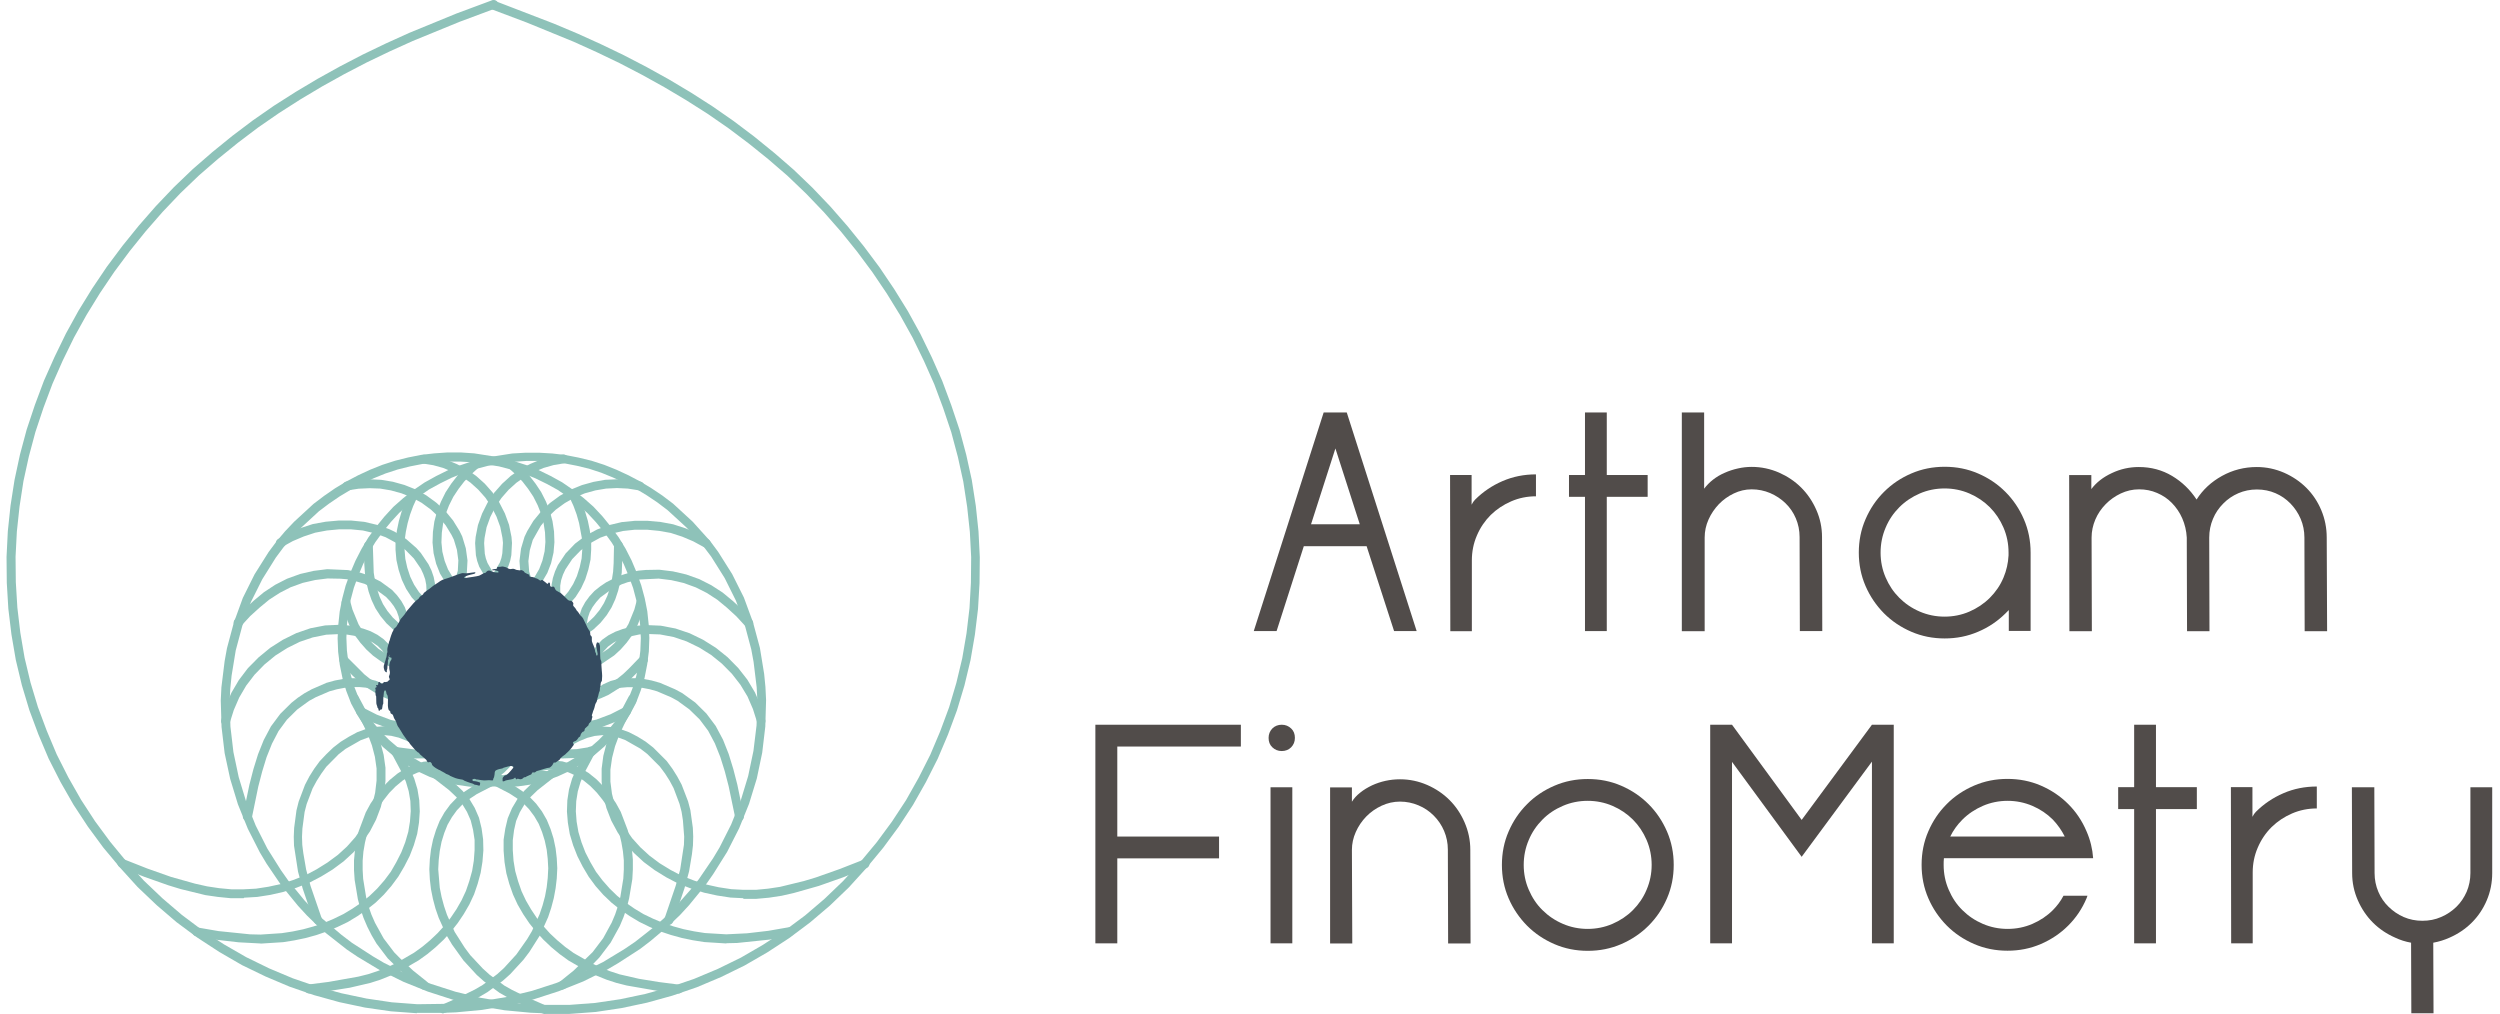 <svg width="148" height="60" viewBox="0 0 148 60" fill="none" xmlns="http://www.w3.org/2000/svg">
<g clip-path="url(#clip0_89_200)">
<path fill-rule="evenodd" clip-rule="evenodd" d="M83.882 37.36H82.53L80.904 32.336H77.185L75.574 37.36H74.223L78.361 24.418H79.728L83.866 37.36H83.882ZM77.613 31.038H80.499L79.056 26.548L77.613 31.038Z" fill="#514C4A"/>
<path fill-rule="evenodd" clip-rule="evenodd" d="M85.844 28.121H87.119V29.877C87.18 29.755 87.249 29.656 87.325 29.58C87.791 29.114 88.333 28.747 88.951 28.48C89.57 28.213 90.227 28.083 90.929 28.083V29.381C90.41 29.381 89.921 29.48 89.463 29.679C89.005 29.877 88.6 30.145 88.249 30.488C87.905 30.832 87.63 31.236 87.432 31.702C87.233 32.16 87.134 32.657 87.134 33.168V37.368H85.859L85.844 28.129V28.121Z" fill="#514C4A"/>
<path fill-rule="evenodd" clip-rule="evenodd" d="M92.884 29.412V28.121H93.831V24.418H95.121V28.121H97.541V29.412H95.121V37.36H93.831V29.412H92.884Z" fill="#514C4A"/>
<path fill-rule="evenodd" clip-rule="evenodd" d="M99.557 24.418H100.885V28.931C101.038 28.732 101.206 28.556 101.412 28.396C101.618 28.236 101.847 28.098 102.099 27.991C102.351 27.877 102.611 27.793 102.886 27.732C103.153 27.671 103.428 27.64 103.703 27.64C104.268 27.64 104.802 27.755 105.314 27.976C105.818 28.198 106.261 28.495 106.635 28.869C107.009 29.244 107.307 29.686 107.528 30.19C107.75 30.694 107.864 31.229 107.864 31.794V31.817L107.879 37.36H106.551L106.536 31.817V31.794C106.536 31.397 106.459 31.03 106.314 30.687C106.169 30.343 105.963 30.045 105.703 29.793C105.444 29.541 105.146 29.343 104.795 29.19C104.451 29.045 104.085 28.969 103.703 28.969C103.321 28.969 102.977 29.053 102.641 29.213C102.305 29.373 102.008 29.587 101.756 29.847C101.504 30.114 101.298 30.412 101.145 30.756C100.992 31.099 100.916 31.45 100.916 31.824V37.368H99.564V24.426L99.557 24.418Z" fill="#514C4A"/>
<path fill-rule="evenodd" clip-rule="evenodd" d="M110.041 32.718C110.041 32.016 110.171 31.351 110.438 30.741C110.705 30.122 111.064 29.587 111.53 29.122C111.996 28.656 112.53 28.297 113.149 28.03C113.767 27.763 114.424 27.633 115.126 27.633C115.829 27.633 116.485 27.763 117.104 28.03C117.722 28.297 118.257 28.656 118.723 29.122C119.181 29.58 119.547 30.122 119.814 30.741C120.082 31.359 120.212 32.016 120.212 32.718V37.353H118.921V36.116C118.86 36.177 118.791 36.246 118.715 36.322C118.257 36.773 117.722 37.139 117.104 37.399C116.485 37.666 115.829 37.796 115.126 37.796C114.424 37.796 113.767 37.666 113.149 37.399C112.53 37.131 111.996 36.773 111.53 36.307C111.072 35.841 110.705 35.306 110.438 34.688C110.171 34.07 110.041 33.413 110.041 32.71V32.718ZM111.331 32.718C111.331 33.237 111.431 33.726 111.629 34.184C111.828 34.65 112.095 35.047 112.439 35.391C112.782 35.734 113.187 36.009 113.653 36.208C114.118 36.406 114.607 36.505 115.119 36.505C115.63 36.505 116.127 36.406 116.585 36.208C117.043 36.009 117.447 35.742 117.799 35.391C118.142 35.047 118.417 34.65 118.608 34.192C118.784 33.772 118.883 33.337 118.906 32.878V32.71C118.906 32.191 118.807 31.703 118.608 31.237C118.41 30.779 118.142 30.374 117.799 30.03C117.455 29.687 117.05 29.412 116.585 29.213C116.127 29.015 115.63 28.916 115.119 28.916C114.607 28.916 114.111 29.015 113.653 29.213C113.194 29.412 112.79 29.679 112.439 30.03C112.095 30.374 111.82 30.779 111.629 31.237C111.431 31.703 111.331 32.191 111.331 32.71V32.718Z" fill="#514C4A"/>
<path fill-rule="evenodd" clip-rule="evenodd" d="M122.479 28.122H123.807V28.954C124.105 28.557 124.51 28.244 125.021 28.007C125.533 27.763 126.067 27.648 126.617 27.648C127.342 27.648 127.999 27.824 128.587 28.175C129.175 28.526 129.656 28.992 130.038 29.573C130.404 28.992 130.908 28.526 131.542 28.175C132.176 27.824 132.863 27.648 133.603 27.648C134.169 27.648 134.703 27.763 135.215 27.984C135.719 28.206 136.161 28.504 136.536 28.878C136.91 29.252 137.207 29.695 137.421 30.206C137.635 30.718 137.742 31.252 137.742 31.825L137.765 37.368H136.436L136.421 31.825C136.421 31.428 136.345 31.061 136.2 30.718C136.054 30.374 135.848 30.069 135.596 29.809C135.344 29.55 135.047 29.343 134.711 29.198C134.375 29.053 134.008 28.977 133.611 28.977C133.214 28.977 132.848 29.053 132.512 29.198C132.176 29.343 131.87 29.55 131.618 29.809C131.359 30.069 131.152 30.367 131.007 30.718C130.862 31.061 130.786 31.436 130.786 31.825L130.801 37.368H129.473L129.457 31.825C129.434 31.413 129.343 31.039 129.19 30.687C129.037 30.336 128.831 30.038 128.579 29.779C128.327 29.519 128.037 29.328 127.701 29.183C127.365 29.038 127.014 28.969 126.632 28.969C126.25 28.969 125.892 29.053 125.548 29.214C125.212 29.374 124.907 29.588 124.655 29.848C124.395 30.115 124.189 30.413 124.044 30.756C123.899 31.1 123.822 31.451 123.822 31.825L123.838 37.368H122.509L122.494 28.13L122.479 28.122Z" fill="#514C4A"/>
<path fill-rule="evenodd" clip-rule="evenodd" d="M64.846 42.904H73.459V44.195H66.144V49.524H72.168V50.815H66.144V55.846H64.846V42.904Z" fill="#514C4A"/>
<path fill-rule="evenodd" clip-rule="evenodd" d="M75.101 43.683C75.101 43.462 75.177 43.278 75.322 43.126C75.467 42.981 75.658 42.904 75.879 42.904C76.101 42.904 76.284 42.981 76.437 43.126C76.59 43.271 76.658 43.454 76.658 43.683C76.658 43.912 76.582 44.088 76.437 44.24C76.292 44.386 76.101 44.462 75.879 44.462C75.658 44.462 75.475 44.386 75.322 44.24C75.169 44.095 75.101 43.912 75.101 43.683ZM75.215 46.608H76.505V55.846H75.215V46.608Z" fill="#514C4A"/>
<path fill-rule="evenodd" clip-rule="evenodd" d="M85.713 50.303C85.713 49.906 85.637 49.539 85.492 49.196C85.347 48.852 85.141 48.547 84.881 48.287C84.621 48.027 84.324 47.821 83.972 47.676C83.629 47.531 83.262 47.455 82.881 47.455C82.499 47.455 82.132 47.539 81.789 47.699C81.445 47.859 81.14 48.073 80.88 48.34C80.621 48.608 80.414 48.913 80.262 49.257C80.109 49.6 80.033 49.952 80.033 50.31L80.055 55.854H78.742V46.615H80.033V47.462C80.155 47.264 80.323 47.081 80.529 46.92C80.735 46.752 80.972 46.615 81.224 46.493C81.476 46.378 81.743 46.286 82.025 46.225C82.308 46.164 82.591 46.134 82.881 46.134C83.446 46.134 83.98 46.248 84.492 46.47C84.996 46.691 85.439 46.989 85.813 47.363C86.187 47.737 86.485 48.18 86.706 48.692C86.927 49.203 87.042 49.738 87.042 50.31L87.057 55.854H85.729L85.713 50.31V50.303Z" fill="#514C4A"/>
<path fill-rule="evenodd" clip-rule="evenodd" d="M88.913 51.203C88.913 50.501 89.043 49.837 89.31 49.226C89.577 48.607 89.936 48.073 90.402 47.607C90.86 47.141 91.402 46.782 92.021 46.515C92.639 46.248 93.296 46.118 93.998 46.118C94.701 46.118 95.358 46.248 95.976 46.515C96.594 46.782 97.129 47.141 97.595 47.607C98.053 48.065 98.419 48.607 98.687 49.226C98.954 49.844 99.084 50.501 99.084 51.203C99.084 51.906 98.954 52.563 98.687 53.181C98.419 53.8 98.06 54.334 97.595 54.8C97.136 55.258 96.594 55.624 95.976 55.892C95.358 56.159 94.701 56.289 93.998 56.289C93.296 56.289 92.639 56.159 92.021 55.892C91.402 55.624 90.868 55.266 90.402 54.8C89.944 54.334 89.577 53.8 89.31 53.181C89.043 52.563 88.913 51.906 88.913 51.203ZM90.204 51.203C90.204 51.723 90.303 52.211 90.501 52.669C90.7 53.135 90.967 53.54 91.311 53.876C91.654 54.219 92.059 54.494 92.525 54.693C92.983 54.891 93.479 54.991 93.991 54.991C94.502 54.991 94.999 54.891 95.457 54.693C95.915 54.494 96.32 54.227 96.671 53.876C97.014 53.532 97.289 53.128 97.48 52.669C97.679 52.204 97.778 51.715 97.778 51.203C97.778 50.692 97.679 50.196 97.48 49.73C97.282 49.272 97.014 48.867 96.671 48.523C96.327 48.18 95.922 47.905 95.457 47.706C94.999 47.508 94.502 47.409 93.991 47.409C93.479 47.409 92.983 47.508 92.525 47.706C92.059 47.905 91.654 48.172 91.311 48.523C90.967 48.867 90.692 49.272 90.501 49.73C90.303 50.196 90.204 50.684 90.204 51.203Z" fill="#514C4A"/>
<path fill-rule="evenodd" clip-rule="evenodd" d="M110.819 42.904H112.11V55.846H110.819V45.088L106.658 50.723L102.535 45.103V55.846H101.244V42.904H102.535L106.658 48.539L110.819 42.904Z" fill="#514C4A"/>
<path fill-rule="evenodd" clip-rule="evenodd" d="M115.064 51.204C115.064 51.723 115.164 52.212 115.362 52.67C115.561 53.136 115.828 53.541 116.172 53.877C116.515 54.22 116.92 54.495 117.386 54.694C117.851 54.892 118.34 54.991 118.852 54.991C119.363 54.991 119.86 54.892 120.318 54.694C120.776 54.495 121.181 54.228 121.532 53.877C121.776 53.632 121.99 53.35 122.158 53.029H123.578L123.525 53.174C123.265 53.793 122.906 54.327 122.44 54.793C121.982 55.251 121.44 55.618 120.822 55.885C120.203 56.152 119.547 56.282 118.844 56.282C118.142 56.282 117.485 56.152 116.866 55.885C116.248 55.618 115.713 55.259 115.248 54.793C114.79 54.327 114.423 53.793 114.156 53.174C113.889 52.556 113.759 51.899 113.759 51.197C113.759 50.494 113.889 49.83 114.156 49.219C114.423 48.6 114.782 48.066 115.248 47.6C115.706 47.135 116.248 46.776 116.866 46.508C117.485 46.241 118.142 46.111 118.844 46.111C119.547 46.111 120.203 46.241 120.822 46.508C121.44 46.776 121.975 47.135 122.44 47.6C122.899 48.058 123.265 48.6 123.525 49.219C123.746 49.723 123.876 50.257 123.914 50.807H115.08C115.064 50.945 115.064 51.074 115.064 51.197V51.204ZM121.532 48.524C121.188 48.181 120.783 47.906 120.318 47.707C119.852 47.509 119.363 47.409 118.852 47.409C118.34 47.409 117.844 47.509 117.386 47.707C116.928 47.906 116.523 48.173 116.172 48.524C115.874 48.822 115.637 49.15 115.454 49.524H122.234C122.051 49.158 121.814 48.822 121.532 48.524Z" fill="#514C4A"/>
<path fill-rule="evenodd" clip-rule="evenodd" d="M125.396 47.898V46.6H126.342V42.904H127.633V46.6H130.053V47.898H127.633V55.846H126.342V47.898H125.396Z" fill="#514C4A"/>
<path fill-rule="evenodd" clip-rule="evenodd" d="M132.069 46.6H133.344V48.356C133.406 48.234 133.474 48.134 133.551 48.058C134.016 47.592 134.559 47.226 135.177 46.959C135.795 46.691 136.452 46.562 137.155 46.562V47.86C136.635 47.86 136.147 47.959 135.689 48.157C135.23 48.356 134.826 48.623 134.475 48.967C134.131 49.31 133.856 49.715 133.658 50.181C133.459 50.639 133.36 51.135 133.36 51.647V55.846H132.085L132.069 46.607V46.6Z" fill="#514C4A"/>
<path fill-rule="evenodd" clip-rule="evenodd" d="M146.248 51.685V46.607H147.539V51.685C147.539 52.25 147.432 52.792 147.218 53.296C147.004 53.8 146.707 54.243 146.332 54.617C145.958 54.991 145.515 55.289 145.012 55.51C144.706 55.648 144.385 55.747 144.049 55.808L144.065 59.985H142.751L142.736 55.808C142.4 55.747 142.087 55.648 141.797 55.51C141.293 55.289 140.85 54.991 140.476 54.617C140.102 54.243 139.804 53.8 139.583 53.296C139.361 52.792 139.247 52.258 139.247 51.685V51.67L139.231 46.607H140.56L140.575 51.67V51.685C140.575 52.082 140.652 52.449 140.797 52.792C140.942 53.136 141.148 53.434 141.408 53.686C141.667 53.938 141.965 54.144 142.301 54.289C142.637 54.434 143.003 54.51 143.4 54.51C143.797 54.51 144.164 54.441 144.508 54.289C144.851 54.144 145.157 53.938 145.416 53.686C145.676 53.434 145.874 53.136 146.027 52.792C146.172 52.449 146.248 52.075 146.248 51.685Z" fill="#514C4A"/>
<path fill-rule="evenodd" clip-rule="evenodd" d="M29.203 41.865C28.104 41.865 27.127 41.163 26.768 40.124C26.546 39.475 26.592 38.781 26.89 38.162C27.188 37.544 27.714 37.085 28.363 36.864C28.631 36.772 28.913 36.727 29.196 36.727C30.295 36.727 31.273 37.429 31.624 38.468C32.082 39.811 31.364 41.27 30.028 41.736C29.761 41.827 29.478 41.873 29.196 41.873L29.203 41.865ZM29.203 37.246C28.974 37.246 28.753 37.284 28.539 37.36C28.02 37.536 27.608 37.902 27.363 38.391C27.127 38.88 27.088 39.437 27.264 39.949C27.546 40.773 28.325 41.331 29.196 41.331C29.417 41.331 29.646 41.293 29.86 41.224C30.929 40.857 31.494 39.689 31.128 38.628C30.845 37.803 30.066 37.246 29.196 37.246H29.203Z" fill="#8EC2B9"/>
<path fill-rule="evenodd" clip-rule="evenodd" d="M32.204 59.985L31.418 59.954L29.875 59.809L28.333 59.549L26.813 59.183L25.324 58.702L23.881 58.121L22.476 57.427L21.155 56.633L20.522 56.205L19.3 55.243L18.727 54.739L18.17 54.197L17.643 53.624L16.65 52.41L15.78 51.127L15.383 50.463L14.673 49.066L14.085 47.615L13.627 46.111L13.298 44.584L13.115 43.034L13.069 41.468L13.107 40.69L13.298 39.14L13.436 38.376L13.841 36.864L14.375 35.398L15.07 34.001L15.902 32.68L16.368 32.054L16.872 31.458L17.414 30.886L18.559 29.832L19.193 29.351L19.834 28.908L20.506 28.503L21.201 28.137L21.911 27.808L22.637 27.518L23.393 27.274L24.156 27.083L24.927 26.93L25.706 26.839L26.493 26.785H27.279L28.073 26.839L29.631 27.083L30.402 27.289L31.158 27.534L31.876 27.824L32.593 28.175L33.273 28.549L33.93 29L34.548 29.481L35.128 29.992L35.663 30.565L36.159 31.176L36.625 31.809L37.03 32.474L37.389 33.176L37.694 33.902L37.961 34.65L38.167 35.413L38.32 36.185L38.404 36.986L38.442 37.765L38.412 38.567L38.312 39.346L38.16 40.125L37.931 40.88L37.648 41.621L37.274 42.324L36.846 42.995L36.327 43.629L35.77 44.202L35.151 44.736L34.464 45.21L33.762 45.622L33.013 45.966L32.25 46.241L31.471 46.439L30.669 46.554L29.875 46.592L29.066 46.531L28.295 46.386L27.539 46.126L26.821 45.798L26.134 45.362L25.508 44.859L24.943 44.263L24.446 43.591L24.019 42.858L23.69 42.072L23.438 41.262L23.286 40.43L23.232 39.59V39.17L23.354 38.338L23.576 37.559L23.942 36.826L24.164 36.482L24.713 35.856L25.355 35.337L26.08 34.91L26.874 34.604L27.271 34.497L27.684 34.428L28.104 34.406H28.516L28.913 34.459L29.715 34.68L30.097 34.856L30.784 35.314L31.089 35.589L31.379 35.895L31.631 36.215L31.853 36.582L32.028 36.956L32.166 37.368L32.265 37.773L32.319 38.193V38.605L32.273 39.033L32.181 39.414L32.036 39.796L31.83 40.155L31.593 40.483L31.074 41.087C30.982 41.194 30.814 41.209 30.7 41.109C30.593 41.018 30.578 40.85 30.677 40.735L31.395 39.865L31.57 39.567L31.692 39.262L31.769 38.941L31.815 38.582V38.239L31.761 37.872L31.677 37.521L31.555 37.162L31.402 36.834L31.211 36.513L30.998 36.238L30.478 35.727L29.867 35.322L29.547 35.177L28.844 34.986L28.508 34.948H28.142L27.768 34.963L27.409 35.024L26.699 35.245L26.34 35.398L25.683 35.788L25.103 36.253L24.614 36.811L24.248 37.437L24.095 37.773L23.896 38.468L23.79 39.224V39.598L23.835 40.384L23.98 41.155L24.21 41.911L24.515 42.644L24.912 43.324L25.37 43.95L25.882 44.492L26.462 44.95L27.088 45.347L27.745 45.645L28.447 45.882L29.157 46.012L29.906 46.073L30.639 46.035L31.387 45.928L32.12 45.744L32.838 45.485L33.54 45.156L34.205 44.767L34.853 44.324L35.434 43.82L35.961 43.278L36.442 42.682L36.839 42.056L37.19 41.4L37.457 40.712L37.671 40.002L37.816 39.269L37.908 38.529L37.938 37.773L37.9 37.032L37.816 36.269L37.671 35.536L37.48 34.81L37.221 34.1L36.93 33.405L36.587 32.733L36.205 32.107L35.762 31.504L35.281 30.916L34.777 30.374L34.227 29.893L33.632 29.427L33.013 29L32.372 28.648L31.685 28.312L30.998 28.038L30.272 27.801L29.539 27.61L28.043 27.373L27.279 27.327H26.523L25.767 27.373L25.019 27.465L24.278 27.61L23.545 27.793L22.82 28.03L22.125 28.312L21.438 28.633L20.766 28.992L20.117 29.381L19.498 29.801L18.888 30.259L17.78 31.283L17.261 31.84L16.773 32.413L16.33 33.008L15.528 34.291L14.856 35.635L14.345 37.047L13.955 38.506L13.711 39.995L13.634 40.751L13.596 41.499L13.642 43.018L13.818 44.523L14.131 46.004L14.573 47.462L15.139 48.875L15.826 50.234L16.628 51.509L17.063 52.128L18.025 53.303L18.536 53.853L19.078 54.38L20.216 55.342L20.827 55.808L22.079 56.617L22.728 56.999L24.095 57.679L25.508 58.244L26.958 58.709L28.44 59.068L29.936 59.32L31.44 59.458L32.204 59.488H33.723L35.235 59.374L36.732 59.152L38.213 58.839L39.672 58.435L41.099 57.946L42.497 57.358L43.856 56.694L45.161 55.938L46.437 55.105L47.658 54.197L48.811 53.212L49.911 52.158L50.926 51.036L51.904 49.86L52.805 48.638L53.637 47.371L54.385 46.042L55.072 44.683L55.66 43.293L56.187 41.873L56.615 40.43L56.966 38.964L57.218 37.49L57.394 36.001L57.478 34.497L57.493 32.985L57.416 31.496L57.256 30.008L57.027 28.511L56.706 27.052L56.317 25.594L55.836 24.159L55.309 22.746L54.698 21.372L54.034 20.005L53.293 18.669L52.499 17.378L51.644 16.111L50.735 14.889L49.781 13.706L48.781 12.568L47.727 11.468L46.635 10.422L45.497 9.437L44.322 8.491L43.123 7.59L41.886 6.734L40.626 5.933L39.328 5.161L38.022 4.436L36.686 3.741L35.334 3.092L33.968 2.474L31.188 1.336L29.104 0.55C28.966 0.496 28.898 0.343 28.951 0.206C29.005 0.069 29.157 -0 29.295 0.053L32.784 1.397L34.182 1.985L35.564 2.611L36.93 3.268L38.282 3.97L39.603 4.703L40.908 5.482L42.184 6.299L43.436 7.17L44.65 8.086L45.833 9.048L46.986 10.048L48.093 11.11L49.163 12.232L50.17 13.385L51.14 14.584L52.064 15.821L52.934 17.111L53.744 18.417L54.492 19.776L55.164 21.158L55.782 22.555L56.317 23.991L56.806 25.449L57.203 26.93L57.531 28.419L57.768 29.946L57.928 31.466L58.004 32.985L57.989 34.52L57.898 36.055L57.714 37.574L57.455 39.078L57.096 40.575L56.653 42.049L56.118 43.492L55.515 44.912L54.813 46.302L54.049 47.653L53.202 48.944L52.285 50.188L51.293 51.387L50.254 52.532L49.132 53.609L47.956 54.609L46.712 55.541L45.413 56.388L44.077 57.159L42.688 57.839L41.26 58.442L39.794 58.946L38.305 59.358L36.793 59.679L35.266 59.908L33.716 60.023H32.166L32.204 59.985Z" fill="#8EC2B9"/>
<path fill-rule="evenodd" clip-rule="evenodd" d="M44.009 53.174L43.245 53.136L42.451 53.014L41.68 52.846L40.909 52.601L40.16 52.311L39.443 51.937L38.763 51.517L38.114 51.036L37.534 50.501L37.007 49.921L36.564 49.28L36.19 48.585L35.9 47.837L35.709 47.073L35.617 46.286V45.508L35.717 44.744L35.907 44.011L36.175 43.293L36.503 42.591L37.213 41.247C37.282 41.117 37.442 41.072 37.572 41.14C37.702 41.209 37.748 41.369 37.679 41.499L36.976 42.835L36.663 43.5L36.411 44.179L36.236 44.859L36.136 45.561V46.271L36.228 46.989L36.404 47.691L36.663 48.379L37.007 49.02L37.419 49.616L37.908 50.158L38.45 50.654L39.053 51.105L39.702 51.502L40.374 51.853L41.084 52.128L41.817 52.364L42.543 52.525L43.291 52.639L44.016 52.678H44.749L45.467 52.609L46.177 52.502L47.59 52.158L48.3 51.944L49.705 51.448L51.11 50.898C51.247 50.845 51.4 50.914 51.453 51.044C51.507 51.181 51.438 51.334 51.308 51.387L49.896 51.944L48.468 52.448L47.009 52.861L46.276 53.029L45.528 53.143L44.772 53.212H44.001L44.009 53.174Z" fill="#8EC2B9"/>
<path fill-rule="evenodd" clip-rule="evenodd" d="M43.016 55.854L41.695 55.77L41.016 55.663L40.359 55.526L39.718 55.35L39.076 55.136L38.465 54.877L37.855 54.579L37.282 54.235L36.732 53.861L36.205 53.441L35.717 52.975L35.259 52.456L34.854 51.907L34.495 51.303L34.182 50.685L33.93 50.043L33.731 49.379L33.617 48.7L33.563 48.043L33.586 47.379L33.686 46.73L33.869 46.096L34.136 45.485L34.755 44.332C34.823 44.202 34.984 44.156 35.114 44.225C35.243 44.294 35.289 44.454 35.22 44.584L34.617 45.714L34.373 46.279L34.205 46.852L34.113 47.432L34.09 48.035L34.136 48.639L34.243 49.257L34.426 49.868L34.655 50.463L34.953 51.044L35.282 51.609L35.663 52.113L36.091 52.601L36.541 53.037L37.03 53.426L37.549 53.785L38.091 54.113L38.664 54.388L39.244 54.632L39.855 54.839L40.466 55.007L41.092 55.136L41.733 55.236L42.993 55.312L44.23 55.251L45.475 55.106L46.704 54.892C46.849 54.869 46.987 54.961 47.01 55.106C47.033 55.251 46.941 55.388 46.796 55.411L45.551 55.625L43.635 55.824L42.993 55.839L43.016 55.854Z" fill="#8EC2B9"/>
<path fill-rule="evenodd" clip-rule="evenodd" d="M40.138 58.809C40.138 58.809 40.115 58.809 40.107 58.809L38.908 58.656L37.106 58.343L36.503 58.191L35.915 58L35.327 57.763L34.755 57.496L33.655 56.862L33.128 56.48L32.64 56.075L32.166 55.625L31.739 55.159L31.334 54.655L30.975 54.121L30.647 53.556L30.372 52.96L30.15 52.326L29.975 51.693L29.868 51.036L29.814 50.364V49.707L29.914 49.051L30.059 48.44L30.311 47.844L30.624 47.318L31.029 46.821L31.487 46.378L32.479 45.599C32.594 45.508 32.762 45.531 32.846 45.645C32.937 45.76 32.914 45.928 32.8 46.012L31.83 46.775L31.41 47.18L31.051 47.615L30.776 48.081L30.555 48.6L30.433 49.142L30.357 49.738V50.334L30.402 50.96L30.502 51.571L30.67 52.166L30.876 52.762L31.135 53.311L31.441 53.838L31.777 54.342L32.159 54.816L32.556 55.258L33.006 55.678L33.464 56.06L33.961 56.419L35.014 57.022L35.556 57.274L36.114 57.496L36.671 57.679L37.832 57.946L39.008 58.137L40.199 58.29C40.344 58.305 40.443 58.443 40.428 58.587C40.413 58.717 40.298 58.817 40.168 58.817L40.138 58.809Z" fill="#8EC2B9"/>
<path fill-rule="evenodd" clip-rule="evenodd" d="M32.166 60C32.166 60 32.097 60 32.059 59.977L31.059 59.541L30.074 59.06L29.577 58.778L28.654 58.098L28.226 57.717L27.439 56.861L26.76 55.915L26.462 55.418L25.973 54.342L25.782 53.792L25.63 53.219L25.515 52.647L25.447 52.066L25.416 51.463L25.447 50.86L25.515 50.287L25.637 49.699L25.813 49.134L26.027 48.6L26.317 48.088L26.653 47.63L27.042 47.225L27.5 46.867L27.966 46.561L28.966 46.042C29.096 45.973 29.257 46.026 29.318 46.156C29.387 46.286 29.333 46.447 29.203 46.508L28.226 47.011L27.798 47.294L27.386 47.615L27.05 47.966L26.752 48.378L26.493 48.829L26.302 49.31L26.141 49.829L26.035 50.371L25.973 50.906L25.943 51.463L26.035 52.563L26.141 53.097L26.287 53.639L26.462 54.158L26.92 55.174L27.508 56.098L27.837 56.541L28.585 57.342L28.982 57.701L29.852 58.343L30.31 58.602L31.265 59.068L32.258 59.503C32.387 59.564 32.448 59.717 32.395 59.855C32.349 59.954 32.258 60.015 32.151 60.015L32.166 60Z" fill="#8EC2B9"/>
<path fill-rule="evenodd" clip-rule="evenodd" d="M25.118 58.595C25.057 58.595 25.004 58.58 24.95 58.534L24.126 57.87L22.957 56.739L22.286 55.854L22.003 55.373L21.744 54.861L21.522 54.342L21.339 53.8L21.186 53.235L20.995 52.089L20.957 51.517V50.929L21.011 50.349L21.102 49.776L21.239 49.196L21.652 48.096L21.942 47.562L22.286 47.058L22.652 46.599L23.072 46.172L23.538 45.79L24.019 45.485L24.538 45.248L25.065 45.095L25.638 45.034L26.21 45.08L26.76 45.172C26.905 45.194 27.004 45.332 26.974 45.477C26.951 45.622 26.806 45.714 26.668 45.691L26.142 45.599L25.638 45.553L25.164 45.607L24.721 45.737L24.263 45.943L23.836 46.21L23.423 46.554L23.041 46.943L22.706 47.371L22.385 47.836L22.118 48.325L21.736 49.348L21.606 49.883L21.514 50.417L21.469 50.952V51.494L21.499 52.028L21.675 53.113L21.812 53.639L21.988 54.143L22.202 54.632L22.713 55.556L23.339 56.381L23.691 56.739L24.454 57.457L25.264 58.106C25.378 58.198 25.393 58.366 25.302 58.48C25.248 58.541 25.172 58.58 25.096 58.58L25.118 58.595Z" fill="#8EC2B9"/>
<path fill-rule="evenodd" clip-rule="evenodd" d="M18.834 54.739C18.727 54.739 18.628 54.671 18.589 54.564L17.918 52.602L17.643 51.601L17.406 50.067L17.391 49.54L17.413 49.013L17.551 47.974L17.681 47.455L18.055 46.463L18.314 45.966L18.597 45.516L18.925 45.065L19.322 44.645L19.727 44.256L20.17 43.912L20.666 43.607L21.147 43.347L21.666 43.156L22.186 43.034L22.728 42.996L23.255 43.05L23.774 43.172L24.285 43.378L25.232 43.859C25.362 43.928 25.416 44.08 25.347 44.21C25.278 44.34 25.118 44.393 24.996 44.325L24.064 43.851L23.606 43.668L23.163 43.561L22.713 43.515L22.255 43.546L21.812 43.653L21.354 43.821L20.46 44.332L20.055 44.645L19.315 45.394L19.017 45.806L18.75 46.226L18.505 46.676L18.154 47.6L18.032 48.074L17.902 49.051L17.879 49.54L17.895 50.021L17.956 50.502L18.124 51.479L18.383 52.441L19.047 54.373C19.093 54.511 19.025 54.663 18.887 54.709C18.857 54.717 18.826 54.724 18.796 54.724L18.834 54.739Z" fill="#8EC2B9"/>
<path fill-rule="evenodd" clip-rule="evenodd" d="M14.642 48.6C14.642 48.6 14.604 48.6 14.589 48.6C14.444 48.569 14.352 48.432 14.383 48.287L14.765 46.454L15.001 45.538L15.276 44.652L15.612 43.812L16.04 43.003L16.59 42.263L17.254 41.606L17.628 41.308L18.025 41.041L18.453 40.804L19.331 40.422L19.827 40.285L20.316 40.193L20.804 40.148H21.293L21.774 40.186L22.247 40.3L22.69 40.491L23.095 40.758L23.454 41.079L24.11 41.766C24.21 41.873 24.21 42.041 24.103 42.14C23.996 42.24 23.828 42.24 23.729 42.133L23.087 41.461L22.774 41.178L22.438 40.957L22.079 40.804L21.69 40.712L21.278 40.674H20.835L20.392 40.72L19.949 40.804L19.506 40.926L18.689 41.278L18.3 41.491L17.597 42.003L16.986 42.606L16.49 43.278L16.101 44.026L15.78 44.828L15.521 45.676L15.291 46.561L14.917 48.379C14.894 48.501 14.78 48.592 14.658 48.592L14.642 48.6Z" fill="#8EC2B9"/>
<path fill-rule="evenodd" clip-rule="evenodd" d="M13.345 42.95C13.345 42.95 13.291 42.95 13.268 42.934C13.131 42.889 13.054 42.743 13.1 42.606L13.352 41.812L13.696 41.018L14.139 40.262L14.673 39.559L15.307 38.918L15.994 38.353L16.75 37.872L17.537 37.483L18.376 37.193L19.247 37.025L20.14 36.986L20.606 37.025L21.064 37.101L21.507 37.215L21.934 37.368L22.347 37.582L22.713 37.842L23.042 38.17L23.301 38.552L23.714 39.33C23.782 39.46 23.729 39.621 23.607 39.689C23.477 39.758 23.317 39.705 23.248 39.582L22.843 38.827L22.629 38.506L22.37 38.246L22.072 38.04L21.728 37.864L21.354 37.735L20.957 37.635L20.537 37.567L20.125 37.536L19.316 37.574L18.514 37.735L17.75 37.994L17.01 38.361L16.299 38.811L15.658 39.338L15.07 39.941L14.574 40.59L14.162 41.293L13.841 42.033L13.597 42.805C13.558 42.919 13.459 42.988 13.345 42.988V42.95Z" fill="#8EC2B9"/>
<path fill-rule="evenodd" clip-rule="evenodd" d="M24.011 37.483C23.889 37.483 23.775 37.398 23.752 37.269L23.599 36.498L23.485 36.177L23.317 35.887L23.103 35.604L22.851 35.337L22.255 34.902L21.591 34.566L20.889 34.36L20.53 34.291L20.163 34.26L19.392 34.245L18.659 34.337L17.926 34.505L17.208 34.764L16.567 35.093L15.941 35.497L15.376 35.963L14.811 36.475L14.291 37.04C14.192 37.147 14.024 37.154 13.917 37.055C13.81 36.956 13.803 36.788 13.902 36.681L14.436 36.1L15.024 35.558L15.62 35.062L16.292 34.619L16.994 34.26L17.773 33.978L18.567 33.795L19.369 33.695L20.606 33.749L21.4 33.924L21.789 34.054L22.53 34.428L23.21 34.925L23.507 35.245L23.759 35.581L23.966 35.948L24.103 36.345L24.263 37.147C24.294 37.292 24.202 37.429 24.057 37.46C24.042 37.46 24.027 37.46 24.004 37.46L24.011 37.483Z" fill="#8EC2B9"/>
<path fill-rule="evenodd" clip-rule="evenodd" d="M25.324 35.956C25.324 35.956 25.271 35.956 25.24 35.941C25.103 35.895 25.026 35.742 25.072 35.605L25.194 35.254L25.248 34.933L25.233 34.62L25.172 34.299L25.057 33.978L24.912 33.665L24.5 33.062L24.003 32.558L23.438 32.131L22.827 31.802L22.163 31.566L21.483 31.405L20.781 31.337H20.071L19.353 31.405L18.658 31.535L17.986 31.757L17.337 32.031L16.727 32.367C16.597 32.436 16.436 32.39 16.368 32.261C16.299 32.131 16.345 31.97 16.475 31.902L17.108 31.558L17.796 31.26L18.521 31.023L19.277 30.886L20.04 30.817H20.804L21.567 30.894L22.308 31.069L23.034 31.321L23.385 31.489L24.041 31.909L24.645 32.436L24.912 32.734L25.37 33.413L25.546 33.78L25.675 34.162L25.752 34.559L25.767 34.964L25.706 35.376L25.576 35.773C25.538 35.88 25.439 35.956 25.324 35.956Z" fill="#8EC2B9"/>
<path fill-rule="evenodd" clip-rule="evenodd" d="M27.073 35.101C27.073 35.101 27.019 35.101 26.996 35.086C26.859 35.04 26.782 34.895 26.82 34.757L27.103 33.788L27.134 33.177L27.05 32.551L26.866 31.94L26.729 31.665L26.385 31.1L25.973 30.604L25.5 30.161L24.957 29.764L24.385 29.451L23.774 29.206L23.14 29.031L22.506 28.924L21.88 28.901L21.231 28.931L20.582 29.031C20.437 29.054 20.307 28.954 20.285 28.809C20.262 28.664 20.361 28.527 20.506 28.512L21.178 28.405L21.873 28.374L22.56 28.405L23.255 28.519L23.942 28.71L24.614 28.977L25.24 29.328L25.836 29.764L26.362 30.252L26.82 30.81L27.202 31.428L27.363 31.757L27.576 32.459L27.676 33.177L27.638 33.887L27.546 34.261L27.34 34.925C27.302 35.04 27.202 35.109 27.088 35.109L27.073 35.101Z" fill="#8EC2B9"/>
<path fill-rule="evenodd" clip-rule="evenodd" d="M28.867 34.993C28.806 34.993 28.745 34.97 28.692 34.932C28.585 34.84 28.569 34.672 28.669 34.558L29.295 33.81L29.593 33.298L29.684 33.031L29.738 32.756L29.776 32.138L29.745 31.84L29.615 31.191L29.394 30.587L29.096 30L28.737 29.465L28.317 28.992L27.852 28.572L27.348 28.221L26.805 27.938L26.233 27.701L25.652 27.541L25.049 27.442C24.904 27.419 24.813 27.281 24.835 27.136C24.858 26.991 25.003 26.899 25.141 26.922L25.775 27.029L26.416 27.213L27.042 27.472L27.63 27.785L28.188 28.175L28.699 28.633L29.165 29.16L29.562 29.755L29.89 30.397L30.135 31.069L30.28 31.786L30.31 32.145L30.272 32.863L30.203 33.199L30.089 33.535L29.928 33.848L29.531 34.413L29.088 34.925C29.035 34.986 28.966 35.016 28.89 35.016L28.867 34.993Z" fill="#8EC2B9"/>
<path fill-rule="evenodd" clip-rule="evenodd" d="M30.555 35.734C30.478 35.734 30.394 35.696 30.348 35.635C30.257 35.521 30.28 35.353 30.394 35.269L30.868 34.91L31.295 34.543L31.654 34.146L31.921 33.688L32.112 33.184L32.242 32.634L32.288 32.085L32.265 31.52L32.181 30.97L32.036 30.428L31.83 29.909L31.57 29.397L31.265 28.939L30.921 28.496L30.539 28.099L30.119 27.717C30.012 27.618 30.005 27.45 30.104 27.343C30.203 27.236 30.371 27.229 30.478 27.328L30.913 27.717L31.326 28.145L31.7 28.626L32.036 29.13L32.318 29.687L32.547 30.26L32.708 30.855L32.799 31.466L32.822 32.1L32.769 32.718L32.624 33.344L32.402 33.917L32.089 34.452L31.677 34.91L31.219 35.307L30.738 35.681C30.692 35.719 30.631 35.734 30.578 35.734H30.555Z" fill="#8EC2B9"/>
<path fill-rule="evenodd" clip-rule="evenodd" d="M31.555 36.864C31.448 36.864 31.348 36.795 31.31 36.696C31.257 36.559 31.325 36.406 31.463 36.36L32.486 35.955L32.937 35.703L33.326 35.398L33.647 35.024L33.929 34.581L34.151 34.108L34.319 33.581L34.433 33.054L34.471 32.519V31.992L34.28 30.962L34.135 30.45L33.952 29.954L33.731 29.473C33.669 29.343 33.731 29.183 33.86 29.122C33.998 29.06 34.151 29.122 34.212 29.251L34.441 29.755L34.639 30.29L34.8 30.832L34.914 31.382L34.998 31.954V32.542L34.96 33.13L34.83 33.718L34.647 34.298L34.395 34.84L34.074 35.344L33.692 35.78L33.234 36.146L32.723 36.429L31.654 36.856C31.654 36.856 31.593 36.871 31.562 36.871L31.555 36.864Z" fill="#8EC2B9"/>
<path fill-rule="evenodd" clip-rule="evenodd" d="M32.532 38.139L31.99 38.101C31.845 38.093 31.738 37.964 31.745 37.819C31.753 37.674 31.891 37.567 32.028 37.574L32.547 37.612H33.044L33.532 37.536L33.96 37.383L34.403 37.147L34.807 36.857L35.174 36.505L35.495 36.116L35.754 35.704L35.953 35.276L36.105 34.825L36.22 34.337L36.296 33.848L36.327 33.352L36.35 32.275C36.35 32.13 36.472 32.016 36.609 32.016C36.754 32.016 36.869 32.138 36.869 32.283L36.808 33.902L36.724 34.436L36.594 34.971L36.426 35.474L36.205 35.956L35.914 36.421L35.556 36.864L35.136 37.261L34.67 37.59L34.158 37.857L33.639 38.04L33.066 38.116H32.517L32.532 38.139Z" fill="#8EC2B9"/>
<path fill-rule="evenodd" clip-rule="evenodd" d="M33.922 39.881L33.379 39.866L32.853 39.759L31.875 39.385C31.738 39.331 31.677 39.171 31.73 39.041C31.784 38.904 31.936 38.842 32.074 38.896L32.99 39.255L33.433 39.346L33.876 39.362L34.319 39.278L34.769 39.133L35.212 38.942L36.029 38.392L36.373 38.079L36.686 37.712L36.976 37.323L37.205 36.941L37.556 36.078L37.678 35.62C37.716 35.483 37.861 35.399 37.999 35.437C38.136 35.475 38.22 35.62 38.182 35.758L38.052 36.239L37.671 37.185L37.411 37.621L37.098 38.048L36.747 38.445L36.357 38.804L35.456 39.415L34.952 39.636L34.441 39.797L33.906 39.889L33.922 39.881Z" fill="#8EC2B9"/>
<path fill-rule="evenodd" clip-rule="evenodd" d="M34.021 41.629L33.502 41.598L32.998 41.499L32.509 41.293L32.081 41.033L31.333 40.323C31.234 40.216 31.234 40.056 31.333 39.949C31.433 39.85 31.601 39.842 31.707 39.949L32.395 40.613L32.753 40.827L33.158 41.003L33.578 41.079L34.036 41.102L34.494 41.079L34.953 40.988L35.388 40.85L35.792 40.667L36.541 40.186L36.892 39.903L37.228 39.583L37.9 38.888C37.999 38.781 38.167 38.781 38.274 38.888C38.381 38.987 38.381 39.155 38.274 39.262L37.236 40.3L36.854 40.613L36.029 41.133L35.571 41.339L35.082 41.492L34.563 41.598L34.036 41.629H34.021Z" fill="#8EC2B9"/>
<path fill-rule="evenodd" clip-rule="evenodd" d="M34.051 43.331L33.571 43.316L33.074 43.248L32.578 43.118L32.089 42.927L31.662 42.675L31.272 42.339L30.959 41.927L30.608 41.003C30.562 40.865 30.631 40.712 30.768 40.667C30.906 40.621 31.058 40.697 31.104 40.827L31.425 41.682L31.654 41.972L31.975 42.247L32.326 42.453L32.746 42.621L33.181 42.736L33.616 42.797H34.044L34.471 42.782L35.311 42.599L36.144 42.285L36.984 41.858C37.113 41.789 37.274 41.843 37.335 41.972C37.404 42.102 37.35 42.263 37.22 42.324L36.365 42.759L35.464 43.102L34.54 43.301L34.059 43.331H34.051Z" fill="#8EC2B9"/>
<path fill-rule="evenodd" clip-rule="evenodd" d="M33.342 44.905L32.914 44.874L32.471 44.782L32.028 44.637L31.616 44.447L31.219 44.21L30.845 43.904L30.524 43.584L30.242 43.217L30.013 42.82L29.86 42.392L29.692 41.53C29.669 41.385 29.761 41.247 29.906 41.224C30.043 41.194 30.188 41.293 30.211 41.438L30.364 42.255L30.486 42.599L30.677 42.919L30.914 43.225L31.196 43.507L31.517 43.775L31.86 43.973L32.227 44.141L32.616 44.271L32.998 44.347L33.372 44.378L34.159 44.347L34.976 44.217C35.113 44.194 35.251 44.294 35.273 44.439C35.297 44.584 35.197 44.714 35.052 44.737L34.22 44.866L33.357 44.897L33.342 44.905Z" fill="#8EC2B9"/>
<path fill-rule="evenodd" clip-rule="evenodd" d="M30.089 46.585C30.089 46.585 30.02 46.585 29.99 46.562L29.631 46.417L28.921 46.02L28.593 45.768L28.287 45.47L28.028 45.149L27.783 44.798L27.577 44.431L27.417 44.011L27.302 43.599L27.241 43.156V42.721L27.31 42.294L27.455 41.889L27.692 41.522L27.959 41.202C28.051 41.087 28.219 41.08 28.333 41.171C28.448 41.263 28.455 41.431 28.364 41.545L28.112 41.843L27.921 42.133L27.814 42.439L27.76 42.782V43.141L27.814 43.515L27.913 43.866L28.051 44.233L28.226 44.546L28.669 45.142L28.929 45.394L29.211 45.607L29.845 45.966L30.181 46.104C30.318 46.157 30.379 46.31 30.326 46.447C30.288 46.547 30.189 46.615 30.082 46.615L30.089 46.585Z" fill="#8EC2B9"/>
<path fill-rule="evenodd" clip-rule="evenodd" d="M32.349 46.179C32.349 46.179 32.319 46.179 32.303 46.179L31.945 46.118L31.181 45.866L30.799 45.683L30.441 45.462L30.097 45.202L29.769 44.912L29.478 44.591L28.997 43.904L28.7 43.148L28.631 42.736L28.646 42.324L28.799 41.545C28.829 41.407 28.974 41.308 29.112 41.346C29.257 41.377 29.341 41.522 29.31 41.659L29.165 42.377L29.15 42.705L29.203 43.018L29.456 43.652L29.875 44.248L30.135 44.53L30.425 44.79L30.731 45.019L31.051 45.21L31.387 45.378L32.059 45.599L32.388 45.653C32.533 45.675 32.632 45.813 32.601 45.958C32.578 46.088 32.471 46.179 32.342 46.179H32.349Z" fill="#8EC2B9"/>
<path fill-rule="evenodd" clip-rule="evenodd" d="M27.195 45.958C27.119 45.958 27.043 45.928 26.989 45.867L26.531 45.317L26.142 44.668L25.882 43.927L25.806 43.53L25.768 43.118V42.698L25.852 42.278L25.966 41.904L26.142 41.545C26.142 41.545 26.165 41.507 26.18 41.492L26.401 41.232C26.401 41.232 26.432 41.201 26.455 41.186L26.745 40.987L27.096 40.819L27.478 40.682C27.623 40.636 27.768 40.705 27.814 40.843C27.86 40.98 27.791 41.133 27.654 41.178L27.295 41.301L27.005 41.438L26.783 41.591L26.608 41.804L26.462 42.102L26.371 42.415L26.31 42.759V43.103L26.333 43.461L26.401 43.805L26.623 44.446L26.966 45.011L27.409 45.538C27.501 45.653 27.486 45.813 27.371 45.912C27.325 45.951 27.264 45.974 27.203 45.974L27.195 45.958Z" fill="#8EC2B9"/>
<path fill-rule="evenodd" clip-rule="evenodd" d="M25.134 44.355C25.027 44.355 24.928 44.294 24.889 44.187L24.676 43.56L24.584 42.858V42.507L24.691 41.812L24.966 41.125L25.157 40.819L25.393 40.544L25.668 40.315L25.981 40.14L26.325 40.033L27.012 39.911C27.149 39.888 27.295 39.979 27.317 40.124C27.34 40.27 27.249 40.407 27.104 40.43L26.447 40.544L26.18 40.629L25.958 40.758L25.752 40.926L25.569 41.14L25.416 41.384L25.187 41.957L25.096 42.545L25.126 43.148L25.18 43.446L25.37 44.003C25.424 44.141 25.355 44.294 25.218 44.347C25.187 44.362 25.157 44.362 25.126 44.362L25.134 44.355Z" fill="#8EC2B9"/>
<path fill-rule="evenodd" clip-rule="evenodd" d="M23.912 42.209C23.912 42.209 23.896 42.209 23.889 42.209C23.744 42.194 23.637 42.072 23.652 41.927L23.705 41.331L23.828 40.736L23.934 40.438L24.087 40.148L24.278 39.873L24.515 39.628L24.767 39.422L25.339 39.094L25.652 38.987L26.294 38.888L26.912 38.918C27.057 38.918 27.172 39.048 27.164 39.193C27.164 39.338 27.034 39.43 26.889 39.445L26.309 39.414L25.797 39.498L25.553 39.583L25.087 39.85L24.69 40.216L24.423 40.659L24.347 40.888L24.24 41.415L24.194 41.98C24.179 42.117 24.064 42.224 23.934 42.224L23.912 42.209Z" fill="#8EC2B9"/>
<path fill-rule="evenodd" clip-rule="evenodd" d="M23.477 39.865C23.423 39.865 23.37 39.85 23.324 39.812C23.209 39.728 23.179 39.56 23.271 39.445L23.591 39.01L23.942 38.605L24.37 38.246L24.645 38.094L25.202 37.903L25.492 37.849L25.805 37.834L26.103 37.864L26.409 37.933L26.691 38.055L27.165 38.346C27.287 38.422 27.333 38.582 27.256 38.704C27.18 38.827 27.02 38.872 26.897 38.796L26.248 38.437L25.805 38.368H25.569L25.111 38.491L24.683 38.689L24.332 38.987L24.026 39.346L23.721 39.766C23.668 39.834 23.591 39.873 23.507 39.873L23.477 39.865Z" fill="#8EC2B9"/>
<path fill-rule="evenodd" clip-rule="evenodd" d="M29.219 41.865C28.936 41.865 28.654 41.819 28.387 41.728C27.05 41.27 26.332 39.803 26.791 38.46C27.149 37.421 28.127 36.719 29.219 36.719C29.501 36.719 29.784 36.765 30.051 36.856C30.7 37.078 31.227 37.543 31.525 38.162C31.83 38.78 31.868 39.475 31.647 40.124C31.288 41.163 30.311 41.865 29.211 41.865H29.219ZM29.219 37.246C28.348 37.246 27.57 37.803 27.287 38.628C26.921 39.689 27.493 40.857 28.555 41.224C28.768 41.3 28.99 41.331 29.219 41.331C30.089 41.331 30.868 40.773 31.151 39.949C31.326 39.429 31.296 38.88 31.051 38.391C30.815 37.902 30.395 37.536 29.875 37.352C29.662 37.276 29.44 37.238 29.211 37.238L29.219 37.246Z" fill="#8EC2B9"/>
<path fill-rule="evenodd" clip-rule="evenodd" d="M24.691 59.984L23.141 59.87L21.606 59.648L20.094 59.328L18.605 58.916L17.147 58.412L15.719 57.808L14.329 57.136L12.985 56.358L11.687 55.51L10.443 54.586L9.267 53.578L8.144 52.509L7.106 51.364L6.113 50.173L5.197 48.928L4.35 47.638L3.578 46.286L2.876 44.904L2.273 43.477L1.738 42.041L1.295 40.567L0.936 39.071L0.677 37.559L0.494 36.039L0.402 34.505L0.387 32.97L0.463 31.451L0.623 29.931L0.86 28.412L1.181 26.915L1.578 25.434L2.067 23.968L2.601 22.54L3.227 21.135L3.899 19.753L4.647 18.394L5.457 17.081L6.327 15.79L7.251 14.553L8.221 13.354L9.229 12.201L10.298 11.079L11.405 10.018L12.565 9.01L13.749 8.048L14.963 7.131L16.215 6.261L17.498 5.444L18.804 4.665L20.125 3.932L21.476 3.23L22.843 2.573L24.225 1.947L27.019 0.801L29.134 0.015C29.272 -0.031 29.425 0.03 29.471 0.168C29.524 0.305 29.455 0.458 29.318 0.504L27.21 1.29L24.431 2.428L23.064 3.046L21.713 3.695L20.377 4.39L19.071 5.116L17.78 5.887L16.513 6.696L15.276 7.551L14.085 8.452L12.917 9.399L11.771 10.392L10.679 11.438L9.626 12.545L8.633 13.683L7.679 14.866L6.77 16.088L5.915 17.355L5.121 18.646L4.38 19.982L3.716 21.341L3.105 22.723L2.578 24.128L2.097 25.571L1.708 27.022L1.387 28.488L1.158 29.977L0.998 31.466L0.921 32.955L0.936 34.459L1.028 35.971L1.204 37.46L1.456 38.941L1.807 40.407L2.242 41.85L2.769 43.263L3.357 44.66L4.044 46.019L4.8 47.348L5.625 48.615L6.526 49.837L7.495 51.013L8.519 52.135L9.618 53.181L10.771 54.166L11.985 55.075L13.26 55.907L14.573 56.663L15.933 57.327L17.33 57.915L18.758 58.404L20.216 58.801L21.698 59.114L23.194 59.336L24.706 59.45L26.981 59.419L28.493 59.274L29.997 59.022L31.479 58.664L32.922 58.198L34.334 57.633L35.701 56.953L36.984 56.174L37.602 55.754L38.786 54.823L39.343 54.327L39.885 53.8L40.886 52.662L41.359 52.066L42.206 50.822L42.596 50.173L43.283 48.814L43.848 47.401L44.291 45.943L44.604 44.454L44.787 42.95L44.833 41.43L44.795 40.682L44.612 39.185L44.474 38.437L44.085 36.979L43.566 35.558L42.901 34.222L42.1 32.947L41.649 32.352L40.641 31.229L39.526 30.206L38.923 29.748L38.297 29.328L37.648 28.938L36.976 28.587L36.289 28.267L35.594 27.984L34.869 27.747L34.143 27.572L33.395 27.427L32.654 27.343L31.891 27.289H31.143L30.379 27.343L28.875 27.579L28.149 27.77L27.432 28.007L26.737 28.282L26.057 28.618L25.401 28.977L24.79 29.397L24.202 29.862L23.645 30.351L23.148 30.893L22.667 31.481L22.224 32.092L21.843 32.718L21.499 33.39L21.209 34.077L20.949 34.795L20.758 35.513L20.613 36.253L20.537 37.009L20.506 37.758L20.537 38.513L20.628 39.246L20.774 39.987L20.987 40.69L21.262 41.392L21.613 42.041L22.018 42.675L22.499 43.263L23.026 43.797L23.614 44.301L24.255 44.736L24.927 45.133L25.63 45.454L26.355 45.714L27.088 45.897L27.837 46.004L28.577 46.042L29.318 45.981L30.035 45.843L30.723 45.607L31.387 45.301L32.005 44.904L32.586 44.431L33.097 43.889L33.556 43.27L33.953 42.583L34.25 41.858L34.479 41.102L34.617 40.331L34.663 39.559V39.178L34.548 38.429L34.342 37.727L34.014 37.093L33.807 36.78L33.319 36.23L32.739 35.765L32.074 35.375L31.364 35.108L31.005 35.016L30.639 34.963L30.28 34.948H29.898L29.554 34.993L28.852 35.192L28.531 35.345L27.928 35.749L27.409 36.261L27.195 36.543L27.012 36.856L26.859 37.185L26.737 37.544L26.653 37.903L26.607 38.269V38.62L26.653 38.971L26.737 39.3L26.867 39.613L27.248 40.178L27.745 40.743C27.844 40.85 27.829 41.018 27.722 41.117C27.615 41.216 27.447 41.201 27.348 41.094L26.607 40.186L26.401 39.842L26.248 39.46L26.149 39.071L26.088 38.651V38.231L26.141 37.803L26.233 37.399L26.37 36.994L26.546 36.612L26.76 36.246L27.012 35.917L27.294 35.612L27.6 35.337L28.279 34.879L28.661 34.703L29.463 34.474L29.867 34.428H30.295L30.7 34.444L31.12 34.512L31.922 34.757L32.311 34.917L33.044 35.345L33.685 35.864L34.235 36.49L34.663 37.192L34.831 37.559L35.06 38.338L35.182 39.162V39.59L35.144 40.415L34.991 41.247L34.739 42.056L34.418 42.835L33.991 43.576L33.502 44.248L32.945 44.843L32.311 45.355L31.639 45.79L30.914 46.126L30.165 46.386L29.387 46.538L28.585 46.607L27.783 46.569L26.989 46.454L26.202 46.264L25.431 45.989L24.691 45.645L23.98 45.225L23.301 44.759L22.675 44.225L22.117 43.652L21.598 43.026L21.163 42.346L20.789 41.652L20.499 40.903L20.277 40.155L20.117 39.369L20.018 38.59L19.987 37.788L20.025 37.002L20.109 36.208L20.262 35.429L20.46 34.673L20.735 33.917L21.041 33.199L21.4 32.497L21.797 31.832L22.262 31.191L22.759 30.58L23.286 30.007L23.874 29.488L24.485 29.007L25.134 28.564L25.821 28.183L26.531 27.831L27.256 27.541L28.004 27.289L28.768 27.091L30.326 26.846L31.127 26.8H31.906L32.7 26.846L33.479 26.938L34.258 27.091L35.014 27.274L35.77 27.518L36.495 27.808L37.205 28.137L37.9 28.503L38.572 28.908L39.221 29.343L39.847 29.817L41 30.878L42.046 32.038L42.512 32.665L43.344 33.986L44.039 35.375L44.581 36.849L44.986 38.353L45.238 39.895L45.314 40.667L45.352 41.445L45.306 43.011L45.123 44.561L44.803 46.088L44.344 47.584L43.757 49.035L43.046 50.432L42.222 51.746L41.779 52.38L40.786 53.594L40.26 54.166L39.694 54.708L38.519 55.701L37.9 56.174L36.602 57.014L35.938 57.404L34.533 58.099L33.082 58.679L31.593 59.16L30.081 59.526L28.539 59.786L26.997 59.931L26.21 59.962H24.668L24.691 59.984Z" fill="#8EC2B9"/>
<path fill-rule="evenodd" clip-rule="evenodd" d="M14.428 53.174H13.665L12.901 53.098L12.16 52.991L10.694 52.632L9.969 52.411L8.541 51.907L7.121 51.349C6.983 51.296 6.922 51.143 6.968 51.006C7.022 50.868 7.174 50.807 7.312 50.861L8.724 51.418L10.129 51.914L11.542 52.311L12.26 52.472L12.97 52.579L13.695 52.647H14.42L15.153 52.609L15.894 52.495L16.627 52.334L17.352 52.098L18.078 51.815L18.742 51.464L19.391 51.059L20.002 50.609L20.544 50.112L21.033 49.563L21.438 48.967L21.781 48.318L22.041 47.631L22.209 46.928L22.293 46.211V45.493L22.193 44.798L22.018 44.126L21.766 43.454L21.453 42.798L20.75 41.477C20.682 41.347 20.735 41.187 20.857 41.118C20.987 41.049 21.147 41.095 21.216 41.225L21.926 42.561L22.255 43.248L22.522 43.966L22.713 44.691L22.82 45.447V46.233L22.728 47.012L22.545 47.776L22.262 48.524L21.896 49.227L21.453 49.868L20.926 50.456L20.346 50.99L19.697 51.471L19.009 51.892L18.307 52.258L17.543 52.556L16.78 52.8L16.009 52.976L15.23 53.098L14.451 53.144L14.428 53.174Z" fill="#8EC2B9"/>
<path fill-rule="evenodd" clip-rule="evenodd" d="M15.428 55.854L14.13 55.785L12.863 55.64L11.603 55.426C11.458 55.403 11.366 55.266 11.389 55.121C11.412 54.975 11.55 54.884 11.695 54.907L12.939 55.121L14.802 55.312L15.421 55.327L16.681 55.243L17.322 55.144L17.948 55.014L18.559 54.846L19.17 54.64L19.75 54.395L20.33 54.113L20.865 53.792L21.392 53.433L21.881 53.036L22.331 52.601L22.759 52.112L23.14 51.601L23.461 51.043L23.759 50.455L23.988 49.867L24.171 49.241L24.27 48.63L24.316 48.02L24.293 47.416L24.194 46.836L24.026 46.271L23.782 45.721L23.186 44.606C23.117 44.477 23.163 44.316 23.293 44.248C23.423 44.179 23.583 44.225 23.652 44.355L24.255 45.485L24.522 46.088L24.713 46.721L24.82 47.371L24.851 48.035L24.805 48.699L24.698 49.363L24.499 50.035L24.255 50.669L23.934 51.295L23.583 51.891L23.171 52.448L22.72 52.967L22.239 53.433L21.712 53.853L21.163 54.235L20.598 54.578L19.979 54.876L19.368 55.136L18.727 55.357L18.086 55.533L17.429 55.67L16.757 55.777L15.436 55.861L15.428 55.854Z" fill="#8EC2B9"/>
<path fill-rule="evenodd" clip-rule="evenodd" d="M18.285 58.809C18.155 58.809 18.04 58.709 18.025 58.58C18.01 58.434 18.109 58.305 18.254 58.282L19.453 58.129L21.217 57.816L21.797 57.671L22.354 57.488L22.912 57.266L23.454 57.014L24.508 56.403L24.996 56.052L25.454 55.67L25.905 55.243L26.302 54.807L26.684 54.327L27.02 53.83L27.325 53.296L27.585 52.738L27.783 52.158L27.951 51.555L28.05 50.952L28.096 50.325V49.722L28.005 49.127L27.867 48.569L27.646 48.065L27.363 47.6L27.004 47.172L26.584 46.775L25.63 46.034C25.515 45.943 25.492 45.782 25.584 45.668C25.676 45.553 25.836 45.53 25.951 45.622L26.92 46.378L27.378 46.813L27.783 47.294L28.104 47.829L28.356 48.409L28.509 49.035L28.6 49.684L28.616 50.341L28.562 51.013L28.455 51.669L28.279 52.318L28.066 52.944L27.783 53.548L27.455 54.113L27.096 54.647L26.691 55.159L26.271 55.624L25.79 56.075L25.302 56.48L24.782 56.854L23.675 57.495L23.103 57.763L22.515 57.999L21.919 58.19L20.705 58.473L19.506 58.663L18.3 58.816C18.3 58.816 18.277 58.816 18.269 58.816L18.285 58.809Z" fill="#8EC2B9"/>
<path fill-rule="evenodd" clip-rule="evenodd" d="M26.256 60C26.157 60 26.058 59.939 26.012 59.839C25.951 59.702 26.012 59.549 26.149 59.488L27.15 59.053L28.112 58.58L28.57 58.312L29.433 57.671L29.83 57.312L30.57 56.503L31.204 55.602L31.487 55.128L31.945 54.12L32.12 53.601L32.266 53.059L32.365 52.517L32.426 51.975L32.456 51.402L32.426 50.852L32.365 50.31L32.25 49.768L32.09 49.257L31.891 48.768L31.632 48.325L31.326 47.913L30.983 47.554L30.586 47.248L30.15 46.966L29.204 46.477C29.074 46.408 29.028 46.248 29.089 46.118C29.158 45.989 29.318 45.935 29.448 46.004L30.425 46.508L30.899 46.821L31.342 47.164L31.739 47.577L32.082 48.035L32.372 48.539L32.594 49.081L32.769 49.638L32.892 50.226L32.96 50.806L32.991 51.402L32.96 52.013L32.892 52.586L32.785 53.166L32.632 53.746L32.449 54.296L31.968 55.365L31.342 56.35L30.99 56.816L30.204 57.671L29.776 58.053L28.86 58.732L28.364 59.022L27.379 59.503L26.371 59.946C26.371 59.946 26.302 59.969 26.264 59.969L26.256 60Z" fill="#8EC2B9"/>
<path fill-rule="evenodd" clip-rule="evenodd" d="M33.303 58.596C33.227 58.596 33.151 58.565 33.097 58.496C33.006 58.382 33.021 58.214 33.136 58.122L33.96 57.458L35.083 56.366L35.709 55.541L36.213 54.617L36.419 54.129L36.587 53.625L36.724 53.098L36.9 52.014L36.93 51.479V50.929L36.877 50.395L36.785 49.861L36.656 49.318L36.266 48.295L35.999 47.814L35.678 47.356L35.335 46.928L34.953 46.539L34.533 46.195L34.105 45.928L33.647 45.722L33.189 45.592L32.716 45.546L32.234 45.592L31.731 45.676C31.585 45.699 31.448 45.6 31.425 45.462C31.402 45.317 31.502 45.18 31.639 45.157L32.166 45.065L32.716 45.02L33.288 45.073L33.83 45.226L34.357 45.462L34.846 45.76L35.319 46.142L35.739 46.569L36.113 47.035L36.457 47.532L36.747 48.059L37.167 49.158L37.312 49.738L37.411 50.311L37.465 50.884V51.472L37.434 52.044L37.243 53.19L37.098 53.755L36.915 54.289L36.694 54.816L36.152 55.801L35.48 56.687L35.09 57.091L34.311 57.832L33.471 58.511C33.426 58.55 33.365 58.573 33.303 58.573V58.596Z" fill="#8EC2B9"/>
<path fill-rule="evenodd" clip-rule="evenodd" d="M39.588 54.739C39.588 54.739 39.527 54.739 39.496 54.724C39.359 54.678 39.29 54.525 39.336 54.388L40 52.441L40.267 51.471L40.489 50.013L40.504 49.532L40.428 48.562L40.351 48.066L40.229 47.592L39.878 46.66L39.641 46.218L39.374 45.798L39.061 45.378L38.32 44.637L37.916 44.324L37.015 43.812L36.556 43.645L36.106 43.545L35.648 43.522L35.205 43.568L34.762 43.683L34.319 43.866L33.411 44.332C33.281 44.4 33.12 44.347 33.059 44.217C32.991 44.087 33.044 43.927 33.174 43.866L34.105 43.392L34.602 43.194L35.121 43.064L35.64 43.011L36.182 43.041L36.709 43.156L37.236 43.347L37.74 43.606L38.221 43.904L38.672 44.255L39.473 45.057L39.809 45.515L40.092 45.966L40.351 46.447L40.733 47.439L40.87 47.959L41.016 49.005L41.038 49.524L41.023 50.051L40.962 50.578L40.794 51.585L40.519 52.593L39.847 54.571C39.809 54.678 39.71 54.746 39.595 54.746L39.588 54.739Z" fill="#8EC2B9"/>
<path fill-rule="evenodd" clip-rule="evenodd" d="M43.779 48.6C43.657 48.6 43.55 48.516 43.52 48.386L43.138 46.554L42.909 45.668L42.641 44.813L42.321 44.011L41.924 43.263L41.42 42.591L40.809 41.995L40.106 41.484L39.725 41.278L38.9 40.926L38.465 40.804L38.022 40.72L37.579 40.682H37.136L36.709 40.72L36.312 40.819L35.953 40.98L35.624 41.201L35.327 41.476L34.7 42.133C34.601 42.24 34.433 42.24 34.326 42.14C34.219 42.041 34.219 41.873 34.319 41.766L34.96 41.094L35.304 40.781L35.701 40.514L36.144 40.315L36.617 40.193L37.106 40.148H37.602L38.091 40.193L38.579 40.285L39.068 40.422L39.961 40.804L40.389 41.033L41.16 41.591L41.817 42.24L42.367 42.973L42.802 43.79L43.138 44.637L43.413 45.531L43.649 46.447L44.031 48.295C44.062 48.44 43.97 48.577 43.825 48.608C43.81 48.608 43.787 48.608 43.771 48.608L43.779 48.6Z" fill="#8EC2B9"/>
<path fill-rule="evenodd" clip-rule="evenodd" d="M45.077 42.95C44.962 42.95 44.863 42.881 44.825 42.767L44.573 41.973L44.252 41.232L43.833 40.537L43.328 39.888L42.741 39.293L42.099 38.773L41.389 38.331L40.648 37.972L39.885 37.712L39.076 37.559L38.266 37.529L37.854 37.559L37.037 37.735L36.655 37.872L36.304 38.056L35.998 38.277L35.746 38.544L35.54 38.857L35.151 39.59C35.082 39.72 34.922 39.766 34.792 39.697C34.662 39.629 34.616 39.468 34.685 39.338L35.082 38.583L35.327 38.216L35.64 37.88L36.014 37.613L36.426 37.399L36.861 37.239L37.304 37.124L37.762 37.04L38.22 37.002L39.114 37.04L39.992 37.208L40.832 37.491L41.618 37.872L42.374 38.346L43.069 38.903L43.703 39.545L44.245 40.239L44.695 40.995L45.039 41.789L45.298 42.606C45.344 42.744 45.268 42.897 45.13 42.935C45.108 42.942 45.077 42.95 45.054 42.95H45.077Z" fill="#8EC2B9"/>
<path fill-rule="evenodd" clip-rule="evenodd" d="M34.418 37.483C34.418 37.483 34.387 37.483 34.364 37.483C34.219 37.453 34.128 37.315 34.158 37.178L34.311 36.407L34.441 36.017L34.647 35.643L34.899 35.3L35.189 34.986L35.533 34.712L35.884 34.475L36.624 34.101L37.411 33.856L37.808 33.78L38.228 33.742L39.03 33.727L39.839 33.826L40.626 34.009L41.397 34.284L42.107 34.643L42.779 35.078L43.39 35.582L43.97 36.117L44.52 36.712C44.619 36.819 44.611 36.987 44.504 37.086C44.398 37.185 44.23 37.178 44.13 37.071L43.596 36.491L43.038 35.979L42.466 35.506L41.84 35.101L41.191 34.773L40.473 34.513L39.74 34.345L38.992 34.253L37.869 34.307L37.159 34.467L36.808 34.589L36.144 34.925L35.533 35.376L35.296 35.643L35.082 35.933L34.914 36.239L34.807 36.552L34.67 37.285C34.647 37.414 34.532 37.498 34.41 37.498L34.418 37.483Z" fill="#8EC2B9"/>
<path fill-rule="evenodd" clip-rule="evenodd" d="M33.097 35.956C32.99 35.956 32.883 35.887 32.845 35.78L32.723 35.429L32.654 35.024V34.612L32.731 34.215L32.861 33.818L33.028 33.451L33.487 32.764L34.044 32.184L34.67 31.71L35.35 31.344L36.067 31.084L36.808 30.908L37.579 30.832H38.343L39.106 30.901L39.847 31.038L40.58 31.275L41.267 31.565L41.924 31.924C42.054 31.993 42.099 32.153 42.031 32.283C41.962 32.413 41.802 32.458 41.672 32.39L41.038 32.046L40.389 31.771L39.709 31.55L39.022 31.428L38.305 31.359H37.587L36.877 31.435L36.197 31.596L35.533 31.832L34.937 32.161L34.372 32.588L33.876 33.1L33.471 33.711L33.326 34.024L33.219 34.352L33.166 34.673V34.993L33.212 35.306L33.319 35.62C33.364 35.757 33.296 35.91 33.151 35.956C33.12 35.963 33.097 35.971 33.067 35.971L33.097 35.956Z" fill="#8EC2B9"/>
<path fill-rule="evenodd" clip-rule="evenodd" d="M31.349 35.101C31.234 35.101 31.135 35.025 31.096 34.918L30.806 33.933L30.753 33.207L30.845 32.474L31.051 31.779L31.211 31.444L31.578 30.833L32.036 30.275L32.555 29.779L33.151 29.344L33.777 28.992L34.449 28.718L35.136 28.527L35.823 28.405L36.518 28.374L37.213 28.405L37.915 28.512C38.06 28.534 38.159 28.672 38.136 28.809C38.114 28.954 37.976 29.054 37.839 29.031L37.167 28.924L36.525 28.893L35.884 28.924L35.25 29.031L34.617 29.206L34.006 29.458L33.441 29.779L32.898 30.176L32.425 30.627L32.013 31.131L31.539 31.97L31.364 32.574L31.28 33.215L31.326 33.833L31.601 34.757C31.646 34.895 31.57 35.047 31.425 35.086C31.402 35.093 31.371 35.101 31.349 35.101Z" fill="#8EC2B9"/>
<path fill-rule="evenodd" clip-rule="evenodd" d="M29.555 34.994C29.478 34.994 29.41 34.963 29.356 34.902L28.715 34.139L28.371 33.551L28.249 33.207L28.173 32.871L28.127 32.153L28.157 31.794L28.295 31.084L28.539 30.405L28.86 29.764L29.257 29.168L29.723 28.641L30.234 28.175L30.784 27.786L31.387 27.465L32.006 27.206L32.647 27.022L33.312 26.908C33.449 26.885 33.594 26.977 33.617 27.122C33.64 27.267 33.548 27.404 33.403 27.427L32.769 27.534L32.181 27.702L31.616 27.939L31.067 28.229L30.57 28.58L30.105 29L29.685 29.481L29.326 30.015L29.028 30.603L28.806 31.214L28.684 31.856L28.661 32.161L28.7 32.779L28.761 33.054L28.86 33.329L29.15 33.826L29.761 34.551C29.853 34.658 29.845 34.826 29.738 34.925C29.685 34.971 29.623 34.986 29.562 34.986L29.555 34.994Z" fill="#8EC2B9"/>
<path fill-rule="evenodd" clip-rule="evenodd" d="M27.867 35.734C27.813 35.734 27.752 35.719 27.706 35.681L27.233 35.322L26.782 34.932L26.378 34.497L26.049 33.955L25.82 33.375L25.668 32.749L25.606 32.123L25.629 31.489L25.713 30.878L25.874 30.275L26.103 29.702L26.378 29.145L26.714 28.633L27.08 28.16L27.5 27.725L27.943 27.32C28.05 27.221 28.218 27.228 28.317 27.335C28.416 27.442 28.409 27.61 28.302 27.709L27.874 28.099L27.485 28.503L27.149 28.939L26.836 29.412L26.584 29.916L26.378 30.443L26.233 30.985L26.156 31.535L26.133 32.107L26.187 32.657L26.324 33.207L26.523 33.711L26.798 34.169L27.149 34.543L28.027 35.253C28.141 35.345 28.164 35.505 28.073 35.62C28.019 35.688 27.943 35.719 27.867 35.719V35.734Z" fill="#8EC2B9"/>
<path fill-rule="evenodd" clip-rule="evenodd" d="M26.866 36.864C26.866 36.864 26.805 36.864 26.775 36.849L25.729 36.429L25.225 36.154L24.767 35.803L24.369 35.36L24.041 34.856L23.789 34.322L23.598 33.734L23.468 33.154L23.415 32.55V31.978L23.499 31.39L23.614 30.84L23.774 30.29L23.972 29.756L24.209 29.237C24.27 29.107 24.423 29.046 24.56 29.107C24.698 29.168 24.751 29.321 24.69 29.458L24.461 29.962L24.278 30.458L24.133 30.97L24.026 31.482L23.95 32.024V32.543L23.995 33.085L24.11 33.604L24.285 34.139L24.515 34.612L24.805 35.055L25.141 35.429L25.53 35.727L25.973 35.964L26.973 36.361C27.111 36.414 27.179 36.567 27.126 36.697C27.088 36.803 26.988 36.864 26.882 36.864H26.866Z" fill="#8EC2B9"/>
<path fill-rule="evenodd" clip-rule="evenodd" d="M25.912 38.139H25.37L24.828 38.063L24.294 37.887L23.774 37.62L23.309 37.299L22.881 36.902L22.522 36.467L22.224 36.009L21.995 35.52L21.82 35.016L21.69 34.482L21.606 33.955L21.568 33.413L21.545 32.313C21.545 32.168 21.66 32.046 21.805 32.046C21.973 32.046 22.072 32.16 22.072 32.306L22.125 33.901L22.202 34.39L22.324 34.879L22.477 35.337L22.675 35.764L22.935 36.169L23.255 36.559L23.629 36.91L24.034 37.192L24.485 37.421L24.927 37.574L25.393 37.627H25.89L26.393 37.605C26.539 37.597 26.661 37.704 26.676 37.849C26.684 37.994 26.577 38.116 26.432 38.131L25.912 38.17V38.139Z" fill="#8EC2B9"/>
<path fill-rule="evenodd" clip-rule="evenodd" d="M24.554 39.888L24.004 39.797L23.485 39.636L22.988 39.422L22.515 39.125L22.08 38.812L21.69 38.453L21.331 38.048L21.018 37.628L20.759 37.2L20.369 36.246L20.232 35.742C20.194 35.605 20.278 35.459 20.415 35.421C20.56 35.383 20.698 35.467 20.736 35.605L20.866 36.086L21.224 36.956L21.454 37.338L21.736 37.72L22.057 38.086L22.4 38.407L23.225 38.957L23.66 39.14L24.118 39.285L24.576 39.361L25.012 39.338L25.439 39.239L26.325 38.895C26.462 38.842 26.615 38.895 26.669 39.041C26.722 39.178 26.669 39.331 26.531 39.384L25.584 39.751L25.073 39.865L24.538 39.888H24.554Z" fill="#8EC2B9"/>
<path fill-rule="evenodd" clip-rule="evenodd" d="M24.431 41.629L23.912 41.606L23.385 41.507L22.896 41.354L22.438 41.156L21.606 40.637L21.224 40.324L20.857 39.98L20.17 39.27C20.071 39.163 20.071 38.995 20.17 38.896C20.277 38.797 20.445 38.797 20.544 38.896L21.567 39.919L21.919 40.201L22.682 40.682L23.087 40.858L23.522 40.988L23.988 41.08L24.438 41.102L24.904 41.072L25.339 40.98L25.721 40.805L26.088 40.576L26.737 39.942C26.836 39.835 27.004 39.835 27.111 39.942C27.218 40.041 27.218 40.209 27.111 40.316L26.401 40.995L25.965 41.27L25.5 41.477L24.973 41.583L24.446 41.622L24.431 41.629Z" fill="#8EC2B9"/>
<path fill-rule="evenodd" clip-rule="evenodd" d="M24.393 43.331L23.927 43.309L22.996 43.118L22.095 42.782L21.217 42.339C21.087 42.27 21.034 42.117 21.102 41.988C21.171 41.858 21.331 41.804 21.454 41.873L22.309 42.308L23.141 42.621L23.989 42.797L24.401 42.82L24.836 42.805L25.264 42.736L25.707 42.621L26.134 42.446L26.485 42.232L26.913 41.804L27.012 41.644L27.31 40.835C27.356 40.697 27.501 40.621 27.646 40.667C27.784 40.712 27.86 40.865 27.814 41.003L27.486 41.881L27.341 42.11L27.173 42.308L26.799 42.644L26.371 42.904L25.875 43.102L25.378 43.232L24.89 43.309L24.401 43.324L24.393 43.331Z" fill="#8EC2B9"/>
<path fill-rule="evenodd" clip-rule="evenodd" d="M24.668 44.904L24.232 44.874L23.377 44.744C23.232 44.721 23.133 44.584 23.156 44.446C23.178 44.301 23.316 44.209 23.453 44.225L24.683 44.385L25.462 44.355L25.843 44.271L26.233 44.141L26.592 43.973L26.943 43.759L27.248 43.499L27.531 43.209L27.767 42.896L27.958 42.553L28.065 42.217L28.21 41.43C28.233 41.285 28.371 41.194 28.516 41.216C28.661 41.239 28.753 41.377 28.73 41.522L28.569 42.354L28.432 42.766L28.203 43.179L27.928 43.545L27.599 43.874L27.241 44.171L26.828 44.423L26.416 44.614L25.973 44.767L25.53 44.858L25.087 44.897H24.652L24.668 44.904Z" fill="#8EC2B9"/>
<path fill-rule="evenodd" clip-rule="evenodd" d="M28.333 46.585C28.226 46.585 28.127 46.524 28.089 46.417C28.035 46.279 28.096 46.127 28.234 46.073L28.593 45.928L29.226 45.569L29.509 45.348L29.761 45.096L30.204 44.5L30.379 44.179L30.509 43.821L30.608 43.454L30.654 43.08V42.721L30.585 42.37L30.463 42.065L30.288 41.805L30.051 41.53C29.959 41.416 29.974 41.255 30.081 41.156C30.196 41.064 30.356 41.08 30.456 41.186L30.707 41.484L30.929 41.82L31.089 42.233L31.166 42.675V43.111L31.12 43.553L31.013 43.973L30.86 44.386L30.654 44.767L30.41 45.119L30.15 45.432L29.852 45.73L29.516 45.989L28.806 46.394L28.424 46.547C28.424 46.547 28.356 46.569 28.325 46.569L28.333 46.585Z" fill="#8EC2B9"/>
<path fill-rule="evenodd" clip-rule="evenodd" d="M26.073 46.179C25.943 46.179 25.836 46.088 25.813 45.958C25.79 45.813 25.889 45.676 26.027 45.653L26.386 45.592L27.058 45.37L27.393 45.202L27.714 45.004L28.02 44.775L28.31 44.515L28.783 43.935L28.982 43.614L29.226 42.965L29.272 42.644L29.249 42.331L29.111 41.644C29.081 41.499 29.165 41.361 29.31 41.331C29.455 41.293 29.593 41.384 29.623 41.529L29.776 42.278L29.799 42.667L29.745 43.08L29.455 43.843L29.218 44.217L28.966 44.553L28.676 44.874L28.348 45.172L28.004 45.431L27.645 45.653L27.264 45.843L26.5 46.096L26.111 46.164C26.111 46.164 26.08 46.164 26.065 46.164L26.073 46.179Z" fill="#8EC2B9"/>
<path fill-rule="evenodd" clip-rule="evenodd" d="M31.227 45.958C31.166 45.958 31.105 45.935 31.059 45.897C30.944 45.805 30.929 45.637 31.028 45.523L31.486 44.973L31.822 44.4L32.036 43.767L32.097 43.423L32.128 43.064V42.705L32.051 42.369L31.952 42.056L31.822 41.797L31.647 41.583L31.387 41.407L31.105 41.277L30.776 41.163C30.639 41.117 30.562 40.964 30.616 40.827C30.662 40.69 30.807 40.613 30.952 40.667L31.311 40.789L31.654 40.949L31.975 41.163C31.975 41.163 32.013 41.193 32.028 41.209L32.25 41.468C32.25 41.468 32.28 41.507 32.288 41.522L32.448 41.842L32.571 42.224L32.647 42.629L32.662 43.056L32.624 43.477L32.548 43.873L32.303 44.606L31.914 45.263L31.433 45.843C31.379 45.905 31.303 45.935 31.227 45.935V45.958Z" fill="#8EC2B9"/>
<path fill-rule="evenodd" clip-rule="evenodd" d="M33.296 44.355C33.296 44.355 33.235 44.355 33.205 44.339C33.067 44.286 32.998 44.133 33.052 43.996L33.251 43.408L33.319 42.812V42.507L33.22 41.911L32.983 41.346L32.823 41.109L32.632 40.896L32.418 40.728L32.181 40.606L31.937 40.537L31.311 40.43C31.166 40.407 31.074 40.27 31.097 40.124C31.12 39.979 31.258 39.888 31.403 39.911L32.059 40.025L32.388 40.117L32.716 40.292L32.998 40.514L33.243 40.789L33.441 41.094L33.724 41.774L33.838 42.476V42.835L33.754 43.53L33.533 44.187C33.495 44.294 33.395 44.355 33.289 44.355H33.296Z" fill="#8EC2B9"/>
<path fill-rule="evenodd" clip-rule="evenodd" d="M34.51 42.209C34.372 42.209 34.258 42.102 34.25 41.965L34.196 41.369L34.082 40.834L33.998 40.613L33.723 40.17L33.326 39.819L32.853 39.559L32.608 39.475L32.089 39.399L31.555 39.429C31.402 39.422 31.287 39.323 31.28 39.178C31.272 39.032 31.387 38.91 31.532 38.903L32.112 38.872L32.44 38.903L32.761 38.964L33.074 39.071L33.654 39.391L34.143 39.834L34.342 40.117L34.494 40.407L34.601 40.697L34.731 41.3L34.784 41.934C34.8 42.079 34.685 42.209 34.54 42.216C34.54 42.216 34.525 42.216 34.517 42.216L34.51 42.209Z" fill="#8EC2B9"/>
<path fill-rule="evenodd" clip-rule="evenodd" d="M34.946 39.865C34.861 39.865 34.785 39.827 34.732 39.758L34.411 39.323L34.09 38.957L33.724 38.651L33.319 38.475L32.846 38.361H32.624L32.395 38.384L32.174 38.445L31.983 38.537L31.563 38.796C31.441 38.873 31.273 38.834 31.204 38.705C31.128 38.582 31.166 38.414 31.296 38.346L31.746 38.071L32.014 37.949L32.319 37.872L32.617 37.842H32.914L33.502 37.979L34.029 38.224L34.472 38.59L34.839 39.002L35.175 39.453C35.259 39.567 35.236 39.735 35.121 39.819C35.075 39.85 35.022 39.873 34.968 39.873L34.946 39.865Z" fill="#8EC2B9"/>
<path fill-rule="evenodd" clip-rule="evenodd" d="M23.103 38.773C23.049 38.765 23.042 38.773 23.026 38.826C23.026 38.842 23.026 38.849 23.011 38.864C22.98 38.903 23.011 38.941 23.011 38.979C23.011 39.017 22.973 39.048 22.965 39.093C22.958 39.116 22.965 39.155 22.965 39.178C22.965 39.216 22.965 39.246 22.958 39.284C22.958 39.346 22.935 39.399 22.935 39.46C22.935 39.529 22.935 39.597 22.904 39.666C22.889 39.689 22.904 39.727 22.904 39.758C22.904 39.773 22.896 39.796 22.889 39.804C22.874 39.804 22.858 39.796 22.843 39.788C22.812 39.758 22.774 39.727 22.759 39.689C22.744 39.643 22.729 39.597 22.721 39.544C22.706 39.445 22.729 39.353 22.767 39.261C22.79 39.185 22.812 39.116 22.835 39.04C22.835 39.025 22.835 39.002 22.843 38.987C22.889 38.903 22.889 38.803 22.904 38.712C22.904 38.704 22.904 38.689 22.904 38.681C22.95 38.62 22.935 38.544 22.927 38.475C22.927 38.399 22.942 38.33 22.965 38.254C22.988 38.185 23.003 38.101 23.026 38.032C23.026 38.017 23.026 38.009 23.026 38.002C23.072 37.933 23.08 37.856 23.103 37.78C23.133 37.673 23.171 37.574 23.209 37.475C23.209 37.459 23.217 37.452 23.225 37.437C23.263 37.368 23.301 37.291 23.339 37.215C23.355 37.192 23.385 37.169 23.408 37.154C23.423 37.139 23.446 37.123 23.462 37.101C23.515 37.017 23.568 36.933 23.614 36.849C23.63 36.826 23.637 36.803 23.652 36.78C23.675 36.734 23.691 36.688 23.721 36.642C23.744 36.612 23.775 36.581 23.797 36.559C23.904 36.444 23.996 36.322 24.072 36.192C24.088 36.169 24.103 36.154 24.118 36.131C24.133 36.116 24.156 36.093 24.172 36.07C24.279 35.948 24.385 35.818 24.492 35.696C24.569 35.612 24.653 35.528 24.752 35.467C24.775 35.451 24.798 35.421 24.813 35.39C24.844 35.337 24.882 35.299 24.935 35.268C24.996 35.237 25.057 35.192 25.08 35.123C25.088 35.1 25.111 35.085 25.134 35.07C25.187 35.024 25.241 34.986 25.294 34.947C25.348 34.909 25.401 34.879 25.447 34.84C25.515 34.787 25.577 34.734 25.645 34.68C25.683 34.65 25.722 34.627 25.76 34.604C25.821 34.566 25.874 34.527 25.935 34.489C26.012 34.436 26.088 34.375 26.172 34.337C26.287 34.291 26.401 34.26 26.516 34.222C26.6 34.191 26.684 34.161 26.76 34.138C26.836 34.115 26.913 34.085 26.982 34.054C27.035 34.039 27.088 34.016 27.142 33.993C27.211 33.97 27.279 33.947 27.348 33.932C27.386 33.924 27.432 33.932 27.47 33.932C27.623 33.947 27.768 33.932 27.913 33.901C27.974 33.894 28.035 33.886 28.104 33.878C28.119 33.878 28.142 33.878 28.142 33.894C28.142 33.909 28.142 33.932 28.127 33.94C28.112 33.955 28.089 33.962 28.073 33.97C27.966 34.001 27.867 34.023 27.76 34.046C27.684 34.069 27.615 34.092 27.547 34.123C27.531 34.123 27.508 34.146 27.501 34.161C27.493 34.176 27.478 34.199 27.485 34.207C27.485 34.214 27.516 34.23 27.531 34.222C27.608 34.214 27.684 34.199 27.76 34.184C27.913 34.161 28.066 34.146 28.211 34.115C28.287 34.1 28.379 34.085 28.448 34.039C28.516 34.001 28.585 33.962 28.654 33.924C28.654 33.924 28.661 33.924 28.669 33.924C28.738 33.932 28.768 33.886 28.806 33.84C28.875 33.764 28.982 33.756 29.066 33.81C29.112 33.84 29.18 33.855 29.234 33.871C29.303 33.886 29.379 33.886 29.448 33.894C29.478 33.894 29.509 33.894 29.517 33.863C29.517 33.84 29.486 33.81 29.471 33.802C29.371 33.787 29.28 33.741 29.173 33.764C29.165 33.764 29.15 33.764 29.135 33.749C29.142 33.733 29.15 33.71 29.158 33.71C29.226 33.695 29.295 33.68 29.364 33.68C29.425 33.68 29.433 33.68 29.425 33.619C29.425 33.581 29.44 33.565 29.471 33.558C29.486 33.558 29.509 33.558 29.524 33.558C29.578 33.558 29.639 33.558 29.692 33.542C29.746 33.527 29.807 33.542 29.86 33.558C29.898 33.558 29.936 33.581 29.982 33.596C30.005 33.603 30.036 33.619 30.051 33.634C30.127 33.688 30.211 33.703 30.295 33.68C30.349 33.665 30.402 33.665 30.456 33.688C30.524 33.718 30.585 33.749 30.654 33.749C30.715 33.749 30.784 33.787 30.845 33.749C30.845 33.749 30.845 33.749 30.853 33.749C30.898 33.749 31.021 33.81 31.036 33.855C31.044 33.871 31.059 33.894 31.074 33.901C31.112 33.924 31.158 33.947 31.204 33.97C31.219 33.97 31.227 33.985 31.242 33.985C31.303 34.001 31.341 34.016 31.341 34.092C31.341 34.13 31.38 34.138 31.41 34.146C31.502 34.153 31.593 34.169 31.677 34.214C31.693 34.23 31.715 34.237 31.738 34.237C31.815 34.253 31.868 34.298 31.929 34.337C31.99 34.382 31.99 34.382 32.059 34.337C32.074 34.337 32.097 34.329 32.113 34.337C32.181 34.382 32.242 34.436 32.311 34.489C32.334 34.512 32.357 34.535 32.38 34.55C32.41 34.573 32.433 34.566 32.449 34.535C32.464 34.512 32.471 34.474 32.51 34.489C32.548 34.489 32.555 34.527 32.563 34.566C32.563 34.596 32.563 34.619 32.563 34.642C32.571 34.726 32.632 34.757 32.708 34.734C32.762 34.711 32.815 34.734 32.838 34.81C32.861 34.871 32.891 34.932 32.945 34.97C32.983 34.993 33.021 35.016 33.067 35.039C33.113 35.07 33.166 35.085 33.212 35.123C33.342 35.237 33.464 35.36 33.586 35.482C33.64 35.535 33.701 35.574 33.785 35.566C33.869 35.566 33.968 35.696 33.938 35.772C33.915 35.833 33.938 35.871 33.976 35.91C34.037 35.971 34.09 36.039 34.128 36.116C34.128 36.131 34.144 36.154 34.159 36.161C34.243 36.23 34.281 36.337 34.35 36.421C34.38 36.459 34.419 36.49 34.457 36.528C34.48 36.551 34.502 36.581 34.518 36.612C34.571 36.727 34.625 36.841 34.686 36.956C34.701 36.986 34.709 37.009 34.724 37.039C34.732 37.062 34.739 37.085 34.755 37.108C34.785 37.162 34.808 37.215 34.846 37.269C34.861 37.299 34.892 37.33 34.907 37.36C34.922 37.383 34.93 37.414 34.938 37.444C34.938 37.49 34.938 37.536 34.945 37.574C34.945 37.597 34.968 37.62 34.991 37.643C35.022 37.666 35.029 37.696 35.037 37.734C35.037 37.795 35.037 37.856 35.037 37.918C35.037 37.986 35.075 38.055 35.098 38.124C35.113 38.17 35.136 38.208 35.151 38.246C35.151 38.261 35.167 38.284 35.174 38.299C35.182 38.315 35.19 38.338 35.197 38.361C35.213 38.429 35.228 38.498 35.236 38.574C35.236 38.574 35.236 38.582 35.236 38.59C35.274 38.643 35.297 38.704 35.297 38.773C35.297 38.788 35.319 38.811 35.327 38.811C35.342 38.811 35.365 38.796 35.373 38.78C35.381 38.758 35.381 38.727 35.381 38.704C35.373 38.635 35.358 38.559 35.342 38.49C35.327 38.406 35.312 38.322 35.297 38.238C35.274 38.17 35.319 38.108 35.335 38.047C35.335 38.032 35.381 38.032 35.396 38.032C35.419 38.032 35.449 38.055 35.457 38.078C35.48 38.139 35.518 38.2 35.518 38.269C35.526 38.467 35.533 38.666 35.533 38.857C35.533 38.956 35.541 39.04 35.587 39.124C35.61 39.17 35.602 39.223 35.602 39.277C35.602 39.307 35.602 39.33 35.602 39.361C35.61 39.475 35.617 39.582 35.625 39.689C35.633 39.796 35.648 39.903 35.648 40.017C35.648 40.109 35.64 40.193 35.633 40.285C35.633 40.3 35.633 40.323 35.617 40.33C35.549 40.407 35.556 40.506 35.549 40.598C35.549 40.605 35.549 40.621 35.549 40.628C35.503 40.697 35.518 40.781 35.51 40.865C35.51 40.88 35.51 40.888 35.503 40.903C35.434 41.025 35.434 41.17 35.381 41.3C35.35 41.369 35.35 41.453 35.327 41.529C35.319 41.56 35.297 41.583 35.281 41.613C35.266 41.644 35.243 41.682 35.236 41.712C35.205 41.835 35.182 41.957 35.121 42.079C35.098 42.117 35.098 42.171 35.083 42.209C35.075 42.239 35.068 42.262 35.052 42.293C35.037 42.331 35.029 42.361 35.052 42.392C35.083 42.43 35.075 42.461 35.052 42.499C35.045 42.514 35.037 42.537 35.037 42.552C35.037 42.652 34.983 42.72 34.922 42.781C34.884 42.82 34.846 42.85 34.846 42.904C34.846 42.911 34.846 42.934 34.831 42.942C34.785 42.98 34.747 43.033 34.701 43.064C34.648 43.102 34.617 43.14 34.609 43.201C34.609 43.263 34.579 43.301 34.518 43.316C34.495 43.316 34.48 43.339 34.464 43.354C34.441 43.377 34.419 43.408 34.403 43.431C34.388 43.461 34.373 43.492 34.365 43.522C34.365 43.575 34.342 43.606 34.296 43.629C34.266 43.644 34.243 43.667 34.228 43.698C34.174 43.782 34.121 43.858 34.014 43.889C33.991 43.889 33.976 43.904 33.953 43.919C33.907 43.95 33.907 43.988 33.945 44.026C33.976 44.064 33.976 44.087 33.945 44.125C33.915 44.156 33.892 44.194 33.869 44.232C33.808 44.309 33.747 44.385 33.678 44.454C33.632 44.507 33.571 44.553 33.517 44.606C33.487 44.637 33.464 44.667 33.434 44.683C33.342 44.736 33.273 44.805 33.197 44.874C33.189 44.874 33.174 44.889 33.174 44.897C33.136 45.011 33.021 45.034 32.945 45.103C32.907 45.141 32.861 45.156 32.807 45.141C32.785 45.133 32.769 45.148 32.762 45.179C32.739 45.225 32.716 45.278 32.685 45.316C32.655 45.355 32.609 45.393 32.571 45.423C32.555 45.431 32.54 45.439 32.525 45.446C32.479 45.454 32.426 45.462 32.38 45.469C32.334 45.477 32.296 45.492 32.25 45.507C32.158 45.53 32.067 45.561 31.975 45.591C31.914 45.607 31.845 45.622 31.784 45.645C31.754 45.652 31.731 45.675 31.708 45.698C31.677 45.729 31.647 45.736 31.601 45.729C31.525 45.714 31.502 45.729 31.479 45.797C31.464 45.836 31.441 45.859 31.402 45.866C31.372 45.874 31.341 45.889 31.311 45.904C31.265 45.927 31.227 45.943 31.181 45.965C31.166 45.965 31.158 45.965 31.151 45.981C31.128 46.011 31.097 46.011 31.059 46.011C31.036 46.011 31.005 46.026 30.99 46.042C30.929 46.118 30.822 46.156 30.73 46.118C30.677 46.095 30.639 46.088 30.593 46.126C30.563 46.149 30.54 46.126 30.532 46.095C30.517 46.026 30.494 46.019 30.44 46.072C30.418 46.088 30.387 46.111 30.356 46.118C30.234 46.149 30.104 46.164 29.975 46.194C29.944 46.194 29.913 46.217 29.883 46.233C29.86 46.24 29.83 46.256 29.799 46.256C29.753 46.256 29.746 46.24 29.753 46.194C29.753 46.179 29.753 46.156 29.753 46.133C29.746 46.088 29.753 46.05 29.784 46.011C29.83 45.95 29.875 45.897 29.959 45.889C29.975 45.889 29.99 45.874 30.005 45.866C30.043 45.828 30.089 45.79 30.127 45.752C30.211 45.66 30.295 45.568 30.372 45.469C30.41 45.423 30.395 45.362 30.334 45.355C30.28 45.339 30.219 45.347 30.166 45.355C30.059 45.377 29.959 45.408 29.852 45.439C29.837 45.439 29.822 45.439 29.807 45.454C29.746 45.507 29.662 45.5 29.585 45.523C29.509 45.538 29.44 45.561 29.371 45.599C29.28 45.645 29.287 45.744 29.28 45.836C29.265 45.927 29.257 46.011 29.211 46.088C29.196 46.103 29.196 46.126 29.196 46.141C29.196 46.187 29.173 46.202 29.135 46.202C29.074 46.202 29.012 46.187 28.951 46.187C28.86 46.187 28.768 46.202 28.669 46.202C28.554 46.202 28.432 46.172 28.318 46.156C28.295 46.156 28.272 46.141 28.257 46.149C28.211 46.149 28.18 46.149 28.142 46.118C28.119 46.095 27.989 46.118 27.974 46.141C27.966 46.156 27.959 46.187 27.974 46.202C27.982 46.217 28.005 46.24 28.028 46.24C28.081 46.248 28.134 46.24 28.18 46.256C28.218 46.256 28.257 46.279 28.302 46.286C28.333 46.294 28.356 46.309 28.386 46.317C28.417 46.317 28.432 46.34 28.425 46.378C28.425 46.401 28.417 46.431 28.409 46.462C28.409 46.5 28.386 46.515 28.348 46.508C28.302 46.5 28.257 46.485 28.211 46.469C28.195 46.469 28.173 46.462 28.15 46.462C28.096 46.462 28.058 46.439 28.02 46.408C27.997 46.393 27.959 46.385 27.928 46.37C27.905 46.37 27.875 46.37 27.86 46.355C27.753 46.317 27.653 46.286 27.547 46.24C27.524 46.233 27.501 46.225 27.478 46.21C27.409 46.149 27.333 46.141 27.249 46.133C27.157 46.118 27.058 46.095 26.966 46.065C26.867 46.034 26.775 45.981 26.676 45.943C26.676 45.943 26.661 45.943 26.653 45.935C26.584 45.866 26.493 45.851 26.409 45.813C26.378 45.797 26.363 45.775 26.332 45.759C26.279 45.729 26.226 45.698 26.165 45.668C26.126 45.652 26.096 45.63 26.058 45.614C26.012 45.591 25.974 45.568 25.928 45.545C25.844 45.5 25.767 45.454 25.691 45.393C25.63 45.347 25.577 45.301 25.561 45.217C25.561 45.179 25.515 45.148 25.485 45.118C25.47 45.103 25.431 45.103 25.416 45.118C25.355 45.141 25.302 45.126 25.279 45.065C25.256 44.996 25.21 44.95 25.157 44.912C25.057 44.828 24.966 44.744 24.866 44.66C24.851 44.645 24.836 44.622 24.821 44.599C24.813 44.583 24.798 44.56 24.782 44.56C24.706 44.538 24.668 44.461 24.607 44.423C24.592 44.416 24.576 44.4 24.569 44.385C24.469 44.278 24.378 44.163 24.286 44.057C24.286 44.057 24.279 44.057 24.271 44.041C24.233 43.942 24.149 43.881 24.088 43.805C24.072 43.782 24.057 43.759 24.042 43.736C23.996 43.667 23.943 43.606 23.897 43.537C23.866 43.499 23.843 43.453 23.82 43.415C23.782 43.354 23.752 43.293 23.713 43.24C23.698 43.217 23.683 43.194 23.668 43.171C23.652 43.148 23.645 43.117 23.622 43.094C23.546 43.003 23.5 42.904 23.469 42.789C23.469 42.758 23.454 42.736 23.439 42.705C23.4 42.644 23.362 42.575 23.324 42.507C23.316 42.491 23.309 42.461 23.301 42.438C23.278 42.361 23.263 42.293 23.179 42.262C23.133 42.247 23.11 42.209 23.11 42.163C23.11 42.117 23.087 42.087 23.049 42.064C23.011 42.041 22.996 42.003 22.988 41.957C22.958 41.827 22.958 41.705 22.965 41.575C22.965 41.491 22.973 41.407 22.965 41.323C22.95 41.247 22.958 41.155 22.889 41.094C22.881 41.079 22.874 41.056 22.874 41.041C22.874 40.987 22.858 40.941 22.835 40.895C22.82 40.865 22.782 40.857 22.759 40.895C22.744 40.918 22.736 40.941 22.729 40.972C22.721 41.048 22.713 41.124 22.706 41.201C22.683 41.338 22.69 41.483 22.69 41.621C22.69 41.629 22.69 41.644 22.69 41.651C22.652 41.72 22.645 41.789 22.637 41.858C22.637 41.888 22.622 41.911 22.622 41.941C22.622 41.98 22.599 42.003 22.561 42.003C22.522 42.003 22.499 42.018 22.484 42.048C22.484 42.064 22.461 42.071 22.446 42.087C22.431 42.071 22.416 42.056 22.408 42.041C22.408 42.033 22.408 42.018 22.408 42.003C22.408 41.972 22.4 41.941 22.37 41.919C22.354 41.911 22.339 41.88 22.339 41.858C22.339 41.819 22.324 41.789 22.309 41.751C22.286 41.705 22.278 41.644 22.278 41.598C22.278 41.483 22.278 41.377 22.27 41.27C22.27 41.262 22.27 41.239 22.27 41.231C22.209 41.14 22.247 41.033 22.217 40.934V40.918C22.247 40.865 22.24 40.812 22.217 40.75C22.202 40.727 22.217 40.712 22.247 40.705C22.309 40.682 22.316 40.659 22.27 40.605C22.263 40.59 22.263 40.575 22.255 40.559C22.27 40.559 22.293 40.552 22.309 40.559C22.377 40.567 22.385 40.559 22.392 40.491C22.392 40.46 22.392 40.43 22.4 40.407C22.408 40.369 22.454 40.353 22.484 40.392C22.484 40.392 22.492 40.392 22.499 40.407C22.561 40.483 22.599 40.491 22.683 40.437C22.69 40.437 22.706 40.414 22.706 40.399C22.721 40.376 22.729 40.361 22.767 40.376C22.782 40.384 22.805 40.376 22.835 40.376C22.843 40.376 22.858 40.369 22.874 40.369C22.919 40.369 22.958 40.353 22.98 40.307C22.98 40.3 23.003 40.292 23.011 40.285C23.064 40.254 23.08 40.239 23.064 40.185C23.057 40.163 23.042 40.132 23.034 40.109C23.019 40.078 23.019 40.048 23.034 40.017C23.08 39.91 23.103 39.804 23.064 39.689C23.034 39.582 23.042 39.468 23.049 39.353C23.064 39.246 23.087 39.155 23.156 39.071C23.179 39.048 23.179 39.01 23.179 38.979C23.179 38.941 23.164 38.918 23.126 38.925C23.072 38.925 23.042 38.895 23.034 38.857C23.034 38.834 23.049 38.803 23.064 38.78L23.103 38.773Z" fill="#344B60"/>
</g>
<defs>
<clipPath id="clip0_89_200">
<rect width="147.152" height="60" fill="white" transform="translate(0.387)"/>
</clipPath>
</defs>
</svg>

